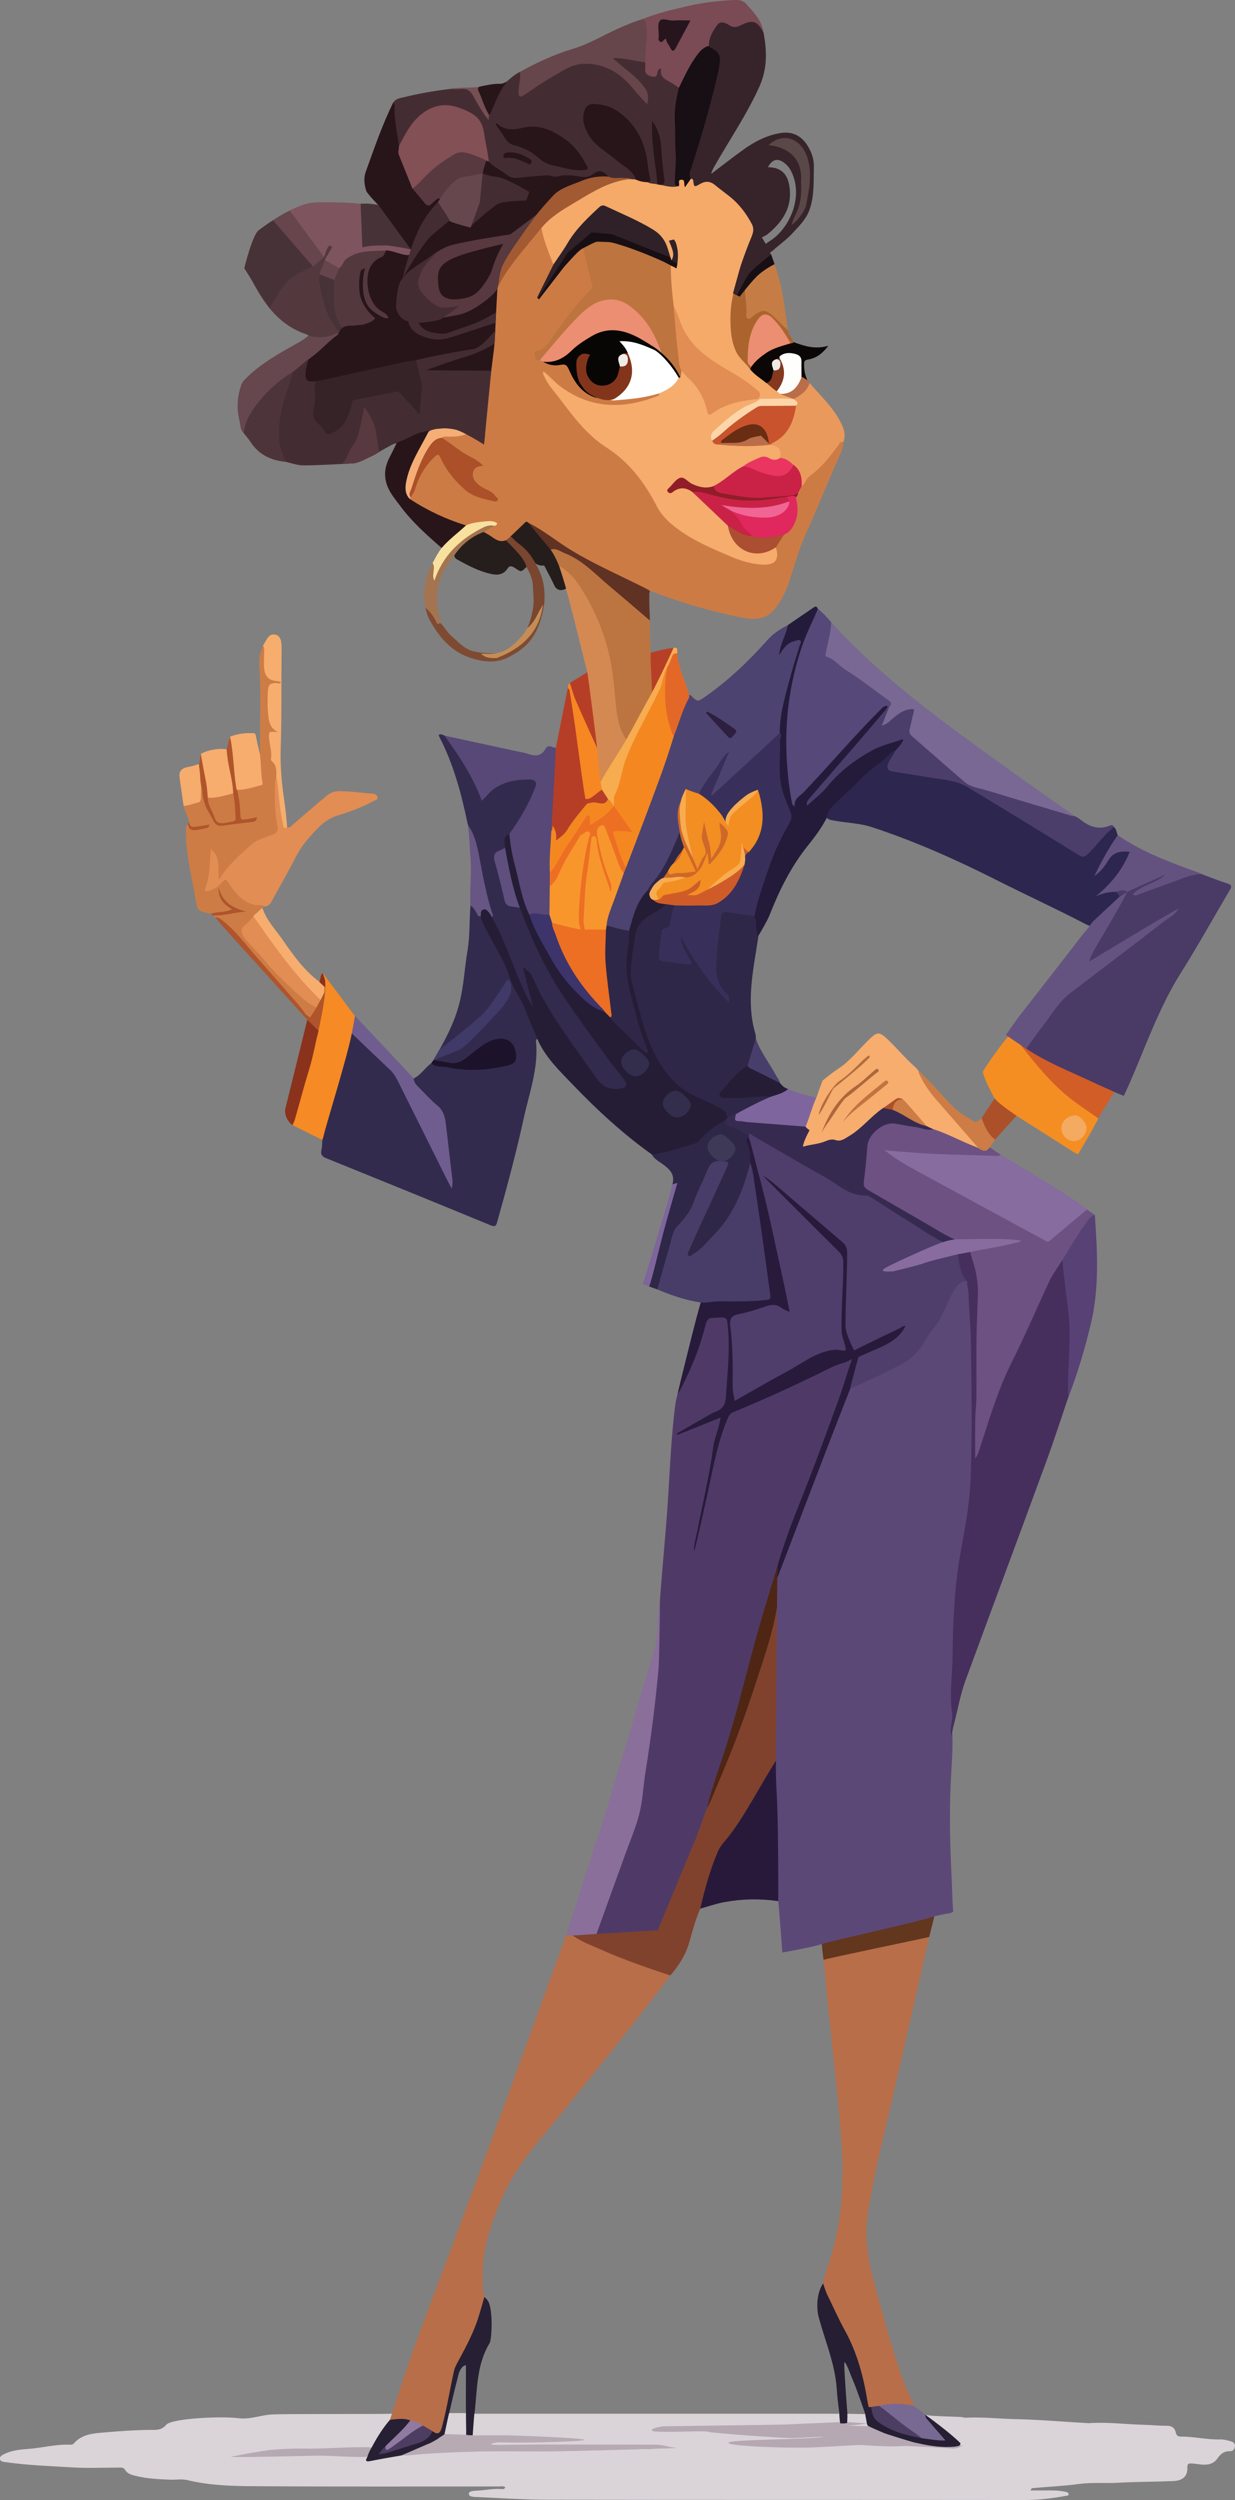 <?xml version="1.0" encoding="UTF-8"?>
<svg id="Layer_1" data-name="Layer 1" xmlns="http://www.w3.org/2000/svg" viewBox="0 0 272.87 552.3">
  <rect x="0" y="0" width="272.87" height="552.3" fill="#808080" stroke="none"/>
  <defs>
    <style>
      .cls-1 {
        fill: #f8e09f;
      }

      .cls-2 {
        fill: #764f55;
      }

      .cls-3 {
        fill: #b26c41;
      }

      .cls-4 {
        fill: #ce6829;
      }

      .cls-5 {
        fill: #332b4d;
      }

      .cls-6 {
        fill: #f8962c;
      }

      .cls-7 {
        fill: #281a3b;
      }

      .cls-8 {
        fill: #fff;
      }

      .cls-9 {
        fill: #4a3a66;
      }

      .cls-10 {
        fill: #cd7c46;
      }

      .cls-11 {
        fill: #e0275e;
      }

      .cls-12 {
        fill: #ab4e32;
      }

      .cls-13 {
        fill: #ec8e71;
      }

      .cls-14 {
        fill: #2d1f40;
      }

      .cls-15 {
        fill: #835056;
      }

      .cls-16 {
        fill: #cc7b45;
      }

      .cls-17 {
        fill: #251d36;
      }

      .cls-18 {
        fill: #442d32;
      }

      .cls-19 {
        fill: #332025;
      }

      .cls-20 {
        fill: #f4ae76;
      }

      .cls-21 {
        fill: #eeebe7;
      }

      .cls-22 {
        fill: #f5ac6c;
      }

      .cls-23 {
        fill: #7e4b32;
      }

      .cls-24 {
        fill: #e28d53;
      }

      .cls-25 {
        fill: #37242b;
      }

      .cls-26 {
        fill: #f38e22;
      }

      .cls-27 {
        fill: #241a3a;
      }

      .cls-28 {
        fill: #b5a9b2;
      }

      .cls-29 {
        fill: #705d8f;
      }

      .cls-30 {
        fill: #26151c;
      }

      .cls-31 {
        fill: #b73f26;
      }

      .cls-32 {
        fill: #866c9f;
      }

      .cls-33 {
        fill: #1c132b;
      }

      .cls-34 {
        fill: #4c343a;
      }

      .cls-35 {
        fill: #c57d45;
      }

      .cls-36 {
        fill: #f7962c;
      }

      .cls-37 {
        fill: #f6ad6d;
      }

      .cls-38 {
        fill: #ea995c;
      }

      .cls-39 {
        fill: #f7ac50;
      }

      .cls-40 {
        fill: #5f4f7e;
      }

      .cls-41 {
        fill: #692d14;
      }

      .cls-42 {
        fill: #f68a24;
      }

      .cls-43 {
        fill: #372a50;
      }

      .cls-44 {
        fill: #403a68;
      }

      .cls-45 {
        fill: #cc7c46;
      }

      .cls-46 {
        fill: #53393e;
      }

      .cls-47 {
        fill: #473237;
      }

      .cls-48 {
        fill: #786992;
      }

      .cls-49 {
        fill: #58393f;
      }

      .cls-50 {
        fill: #f58e22;
      }

      .cls-51 {
        fill: #080505;
      }

      .cls-52 {
        fill: #b63e26;
      }

      .cls-53 {
        fill: #7a462f;
      }

      .cls-54 {
        fill: #b7aab3;
      }

      .cls-55 {
        fill: #f58721;
      }

      .cls-56 {
        fill: #ac5029;
      }

      .cls-57 {
        fill: #f06594;
      }

      .cls-58 {
        fill: #2d264e;
      }

      .cls-59 {
        fill: #2e2747;
      }

      .cls-60 {
        fill: #c58d56;
      }

      .cls-61 {
        fill: #80422d;
      }

      .cls-62 {
        fill: #4e2613;
      }

      .cls-63 {
        fill: #603224;
      }

      .cls-64 {
        fill: #d48952;
      }

      .cls-65 {
        fill: #7e555e;
      }

      .cls-66 {
        fill: #574877;
      }

      .cls-67 {
        fill: #c37341;
      }

      .cls-68 {
        fill: #f68722;
      }

      .cls-69 {
        fill: #dad4d9;
      }

      .cls-70 {
        fill: #b73e26;
      }

      .cls-71 {
        fill: #251d1c;
      }

      .cls-72 {
        fill: #e36828;
      }

      .cls-73 {
        fill: #5c4877;
      }

      .cls-74 {
        fill: #564878;
      }

      .cls-75 {
        fill: #271f33;
      }

      .cls-76 {
        fill: #302128;
      }

      .cls-77 {
        fill: #7f659d;
      }

      .cls-78 {
        fill: #907aa0;
      }

      .cls-79 {
        fill: #352327;
      }

      .cls-80 {
        fill: #ad663d;
      }

      .cls-81 {
        fill: #efebe7;
      }

      .cls-82 {
        fill: #a25a33;
      }

      .cls-83 {
        fill: #473e6b;
      }

      .cls-84 {
        fill: #3c346b;
      }

      .cls-85 {
        fill: #b86e49;
      }

      .cls-86 {
        fill: #28151a;
      }

      .cls-87 {
        fill: #84381d;
      }

      .cls-88 {
        fill: #62371e;
      }

      .cls-89 {
        fill: #ca2247;
      }

      .cls-90 {
        fill: #7e659c;
      }

      .cls-91 {
        fill: #b5a8b2;
      }

      .cls-92 {
        fill: #f4aa60;
      }

      .cls-93 {
        fill: #38305a;
      }

      .cls-94 {
        fill: #645380;
      }

      .cls-95 {
        fill: #66454d;
      }

      .cls-96 {
        fill: #bd743e;
      }

      .cls-97 {
        fill: #6c5182;
      }

      .cls-98 {
        fill: #ec6f24;
      }

      .cls-99 {
        fill: #f5ac6d;
      }

      .cls-100 {
        fill: #7a4a55;
      }

      .cls-101 {
        fill: #d25d27;
      }

      .cls-102 {
        fill: #4f3a67;
      }

      .cls-103 {
        fill: #4d3d62;
      }

      .cls-104 {
        fill: #4d4370;
      }

      .cls-105 {
        fill: #0b0707;
      }

      .cls-106 {
        fill: #483d68;
      }

      .cls-107 {
        fill: #261e32;
      }

      .cls-108 {
        fill: #462f5d;
      }

      .cls-109 {
        fill: #fcd6a9;
      }

      .cls-110 {
        fill: #5a4748;
      }

      .cls-111 {
        fill: #cd7b45;
      }

      .cls-112 {
        fill: #332e4c;
      }

      .cls-113 {
        fill: #635280;
      }

      .cls-114 {
        fill: #786893;
      }

      .cls-115 {
        fill: #ea3560;
      }

      .cls-116 {
        fill: #c9532d;
      }

      .cls-117 {
        fill: #bc7540;
      }

      .cls-118 {
        fill: #28193b;
      }

      .cls-119 {
        fill: #886ca0;
      }

      .cls-120 {
        fill: #8a321c;
      }

      .cls-121 {
        fill: #fefefd;
      }

      .cls-122 {
        fill: #b96d48;
      }

      .cls-123 {
        fill: #ac642f;
      }

      .cls-124 {
        fill: #8a6f9a;
      }

      .cls-125 {
        fill: #cf5c28;
      }

      .cls-126 {
        fill: #f5aa6a;
      }

      .cls-127 {
        fill: #3d3956;
      }

      .cls-128 {
        fill: #180f14;
      }

      .cls-129 {
        fill: #4c3d62;
      }

      .cls-130 {
        fill: #4f3d6b;
      }

      .cls-131 {
        fill: #66454b;
      }

      .cls-132 {
        fill: #574175;
      }

      .cls-133 {
        fill: #83351b;
      }

      .cls-134 {
        fill: #65474d;
      }

      .cls-135 {
        fill: #261e1c;
      }

      .cls-136 {
        fill: #4b3e6b;
      }

      .cls-137 {
        fill: #af542b;
      }

      .cls-138 {
        fill: #a3744f;
      }

      .cls-139 {
        fill: #901d28;
      }

      .cls-140 {
        fill: #675583;
      }
    </style>
  </defs>
  <g>
    <path class="cls-88" d="m205.32,427.92c-3.33,1.26-6.88,1.57-10.34,2.27-3.81.77-7.58,1.68-11.35,2.62-.38.09-1.27.11-1.66.16-.07-.3-.45-3.6-.43-3.9.82-1.08,2.37-.86,3.46-1.12,6.61-1.55,13.24-3.01,19.87-4.47.51-.11,1.03-.4,1.58-.14-.38,1.53-.77,3.06-1.15,4.59Z"/>
    <path class="cls-73" d="m210.43,383.59c.12,3.66-.25,7.31-.4,10.96-.28,6.62-.11,13.24.21,19.85.12,2.37.16,4.74.3,7.11.02.33.06.83.06.83,0,0-.52.29-.94.35-1.07.15-2.12.42-3.18.64-2.97,1.12-23.95,5.68-24.7,6.08-2.36.74-4.8,1.13-7.21,1.62-.65.13-1.72.29-1.72.29,0,0-.76-10.45-.93-11.58-.2-3.02-.15-6.04-.27-9.06-.15-3.91-.38-7.82-.43-11.73-.04-3.16-.26-6.33-.33-9.49-.06-11.45.38-22.89.41-34.33-.02-2.09-.11-4.19.07-6.28,1.73-5.21,3.8-10.3,5.75-15.42,3.22-8.46,6.48-16.9,9.69-25.36.19-.5.32-1.05.77-1.41,3.95-2.07,8.13-3.66,11.97-5.97,1.61-.96,3.02-2.06,3.91-3.75.16-.31.38-.58.57-.87,2.16-3.3,4.57-6.45,5.91-10.23.29-.83.87-1.56,1.47-2.23.86-.96,1.73-1.46,2.65-.68.3.7.34,1.88.39,2.62.95,13.35.52,26.72.57,40.08.01,3.57-.84,7.07-1.35,10.6-.87,5.98-1.73,11.96-2.41,17.96-.03.25-.06.49-.05.74.17,4.76-.46,9.49-.31,14.25.1,3.06-.59,6.11-.06,9.18.13.76-.13,1.56-.3,2.34-.21.95-.51,1.91-.1,2.89Z"/>
    <path class="cls-69" d="m204.72,533.54c1.7.26,5.16.3,7.84.42.26.12.58.17.86.15,3.72-.19,7.41.25,11.12.32,5.32.11,10.78.61,15.95.89,4.06-.3,8.1.25,12.16.35,1.71.04,3.44.24,5.17.22,1.05-.01,1.73.44,1.95,1.43.14.65.43.96,1.08.96,2.97-.03,5.87.72,8.85.63.72-.02,1.46.2,2.17.39.53.15,1.05.43.98,1.12-.07.69-.5,1.14-1.17,1.1-1.21-.06-2.04.65-2.59,1.46-1.05,1.55-2.5,1.63-4.06,1.43-.59-.08-1.17-.17-1.76-.19-.68-.02-.96.02-.93.96.07,1.93-1.12,2.84-3.08,2.93-4.1.17-8.21.14-12.3.37-2.87.16-5.76-.12-8.59.27-3.46.47-6.92.61-10.38.93-.05,0-.09.14-.32.5,1.06,0,1.95,0,2.85,0,1.68,0,3.36-.08,5.02.33.3.07.61.18.56.55-.04.33-.36.26-.59.31-3.06.57-6.12.93-9.25.92-35-.04-70,0-105-.06-5.23,0-10.46-.35-15.69-.59-.73-.03-1.99.02-1.99-.73,0-.66,1.29-.66,2.03-.7,1.72-.09,3.43-.49,5.17-.34.32.03.72.07.85-.42-.5-.32-1.05-.15-1.56-.15-18.09-.01-36.19.06-54.28-.06-4.81-.03-9.66-.2-14.4-1.35-1.13-.27-2.37-.06-3.56-.09-2.71-.08-5.42-.22-8.06-.89-.82-.21-1.64-.46-2.11-1.25-.39-.65-1-.53-1.59-.53-3.32,0-6.65.16-9.96-.04-4.91-.3-9.84-.45-14.73-1.15-.58-.08-1.38-.11-1.42-.77-.03-.57.68-.91,1.23-1.15,1.56-.7,3.25-.89,4.9-1,3.15-.21,6.22-1.09,9.4-.95.29.01.59,0,.81-.26,1.54-1.82,3.74-2.18,5.87-2.37,3.98-.35,7.97-.66,11.97-.64,1.03,0,1.86-.26,2.58-1.12,1.19-1.44,12.22-1.95,15.99-1.46,2.56.33,4.8-.67,7.22-.82,2.97-.19,23.87-.05,26.78-.17.43.54-.27,1.04-.5,1.54-1.11,1.72-2.36,3.36-3.34,5.17-.26.48-.58.91-1.15,1.06-.19.05-.39.1-.59.09-5.45-.23-10.87.58-16.33.22-2.46-.16-4.94.3-7.4.51-2.5.21,2.27.8,7.66.26,2.89-.29,5.83-.25,8.75.12,2.36.3,4.75-.17,7.11.26.57.65,1.22.78,2.1.57,1.97-.46,3.95-.9,5.99-1.01,4.47-.54,8.98-.49,13.47-.87.84-.07,1.68-.08,2.52-.08,12.78,0,25.56.07,38.33-.05,3.5-.03,27.73-4.14,32.38-3.84,1.04.07,31.72,3.2,34.47,3.34.57.03,1.15-.02,1.52-.56-1.87-1.96-3.86-3.77-6.13-5.25-.42-.28-1.01-.49-.91-1.19Z"/>
    <path class="cls-102" d="m145.79,353.79c.57-8,1.41-15.98,1.89-24,.37-6.32.68-12.66,1.46-18.96.16-1.28.4-2.53.85-3.74,2.07-4.65,4.25-9.25,5.47-14.23.47-1.92,2.95-2.9,4.78-2.05.69.32.79.93.87,1.6.7,5.45.05,10.87-.35,16.29-.12,1.59-.85,2.73-2.38,3.47-2.53,1.24-4.89,2.8-6.52,3.57,1.35-.63,3.67-1.62,6.03-2.51.44-.17.96-.51,1.38-.06.38.41.17.95.02,1.42-1.84,5.55-2.22,11.4-3.61,17.04-.86,3.49-1.52,7.03-2.23,10.56,1.25-5.97,2.55-11.93,3.71-17.91.71-3.66,1.74-7.22,3.09-10.69.41-1.04,1.03-1.74,2.08-2.17,7.33-3.02,14.48-6.46,21.64-9.85.63-.3,1.27-.57,1.94-.75.86-.23,2.43-1.36,2.76-1.04s-.59,2.07-.81,2.92c-.82,3.17-2.07,6.2-3.13,9.29-2.09,6.09-4.44,12.1-6.75,18.1-2.17,5.64-4.35,11.27-6.13,17.05-2.45,7.58-4.57,15.26-6.56,22.97-2.2,8.53-4.73,16.95-7.54,25.3-.44,1.31-.83,2.64-1.18,3.98-2.1,7.05-5.35,13.64-8.03,20.46-.74,1.89-1.56,3.75-2.34,5.63-.31.73-.73,1.28-1.61,1.32-3.7.19-7.4.49-11.11.61-.58.02-1.49.46-1.98.01-.27-.56.29-1.46.47-1.97,2.69-7.56,5.44-15.09,8.22-22.62,1.01-2.74,1.14-5.62,1.59-8.45,1.16-7.18,2.16-14.4,2.9-21.64.34-3.38.57-6.79.67-10.2.08-2.92.12-5.86.46-8.77Z"/>
    <path class="cls-86" d="m79.81,45.03s.67.07.7.06c.74-.09,3.2.33,3.2.33,0,0-2.56-2.57-2.8-3.3-.44-1.38-.58-2.81-.12-4.1,1.86-5.19,3.66-10.42,6.09-15.39.81.04.75.72.74,1.19-.05,2.72.6,5.35.89,8.02-.29,1.53.24,2.89.81,4.27.74,1.77,1.35,3.59,2.13,5.34.69.97,1.49,1.85,2.25,2.75.6.71,1.14.73,1.87.08,1.36-1.22,1.58-1.15,2.67.26.46.59.81,1.24,1.17,1.89.29.52.6,1.03,1.08,1.4,2.17,1.71,4.71.69,5-2.12.18-1.76.37-3.53.42-5.32.05-1.77.48-3.5,1.52-5.01.34-.09.62.06.9.22.45.3.96.55,1.34.93,2.45,2.39,5.37,2.35,8.52,2,3.16-.35,6.37-.32,9.56-.03,1.16.11,2.2.07,3.24-.63,1.32-.9,2.65-.47,3.62.97-.27.68-.89.54-1.39.55-3.64.1-6.74,1.8-9.89,3.35-.22.11-.42.27-.57.47-2.66,3.43-6.03,6.3-8.11,10.2-.81,1.53-1.71,3.02-2.71,4.44-1.32,1.86-1.7,3.96-1.66,6.18-.28,6.87-.64,13.73-1.59,20.55-.53,3.77-1.01,7.55-1.09,11.37-.05,2.21-.71,2.57-2.64,1.54-.65-.35-1.29-.74-1.93-1.11-1.86-1.47-4.03-1.45-6.23-1.25-.93.09-1.76.41-2.21,1.3-1.53,3.05-3.42,5.93-4.31,9.27-.37,1.41-.53,2.83.4,4.12,3.4,2.51,7.33,3.95,11.18,5.55.4.17.87.18,1.15.58.18.39-.03.67-.3.89-1.56,1.24-3.03,2.59-4.46,3.98-.18.17-.4.27-.67.23-3.29-2.85-6.56-5.77-9.14-9.26-1.18-1.6-2.6-3.18-3.13-5.27-.52-2.06-.1-3.88.86-5.68.49-.9.91-1.84,1.49-2.99-1.59.46-2.81,1.18-3.91,1.97-2.28,1.64-4.87,2.03-7.52,2.24-2.91.23-5.82.35-8.73.54-1.41.09-2.74-.25-4.09-.54-.86-.13-.95-.84-1.21-1.49-1.49-3.84-1.06-7.68.05-11.5.7-2.42,1.39-4.85,2.48-7.13.23-.44.55-.82.96-1.1,2.99-2.07,5.44-4.8,8.44-6.87.16-.11.26-.29.39-.44.35-1.91,1.86-1.83,3.29-2,2.04-.25,2.03-.29,1.36-2.24-.35-1.03-.72-2.06-.69-3.18.05-1.34.04-2.61-1.04-3.72-.69-.71-.43-1.7.21-2.45.71-.83,1.65-1.34,2.75-1.15.74.12.89.7.7,1.04.52-1.72,1.93-3.35,3.69-4.45,1.05-.6,2.46,0,3.54-.6-2.1.07-4.13-.59-6.24-.27-1.6.24-1.9-.07-2.18-1.61-.41-2.2-.15-4.44-.51-6.64-.07-.44.03-.89.4-1.22Z"/>
    <path class="cls-111" d="m103.02,95.91c.91.5,1.87.92,2.71,1.51,1.1.77,1.31.22,1.37-.76.09-1.53.2-3.06.31-4.59.38-5.03,1.15-10.01,1.74-15.02.24-2.06.26-4.15.37-6.23.13-2.37.26-4.75.38-7.12.14-1.1.59-2.06,1.19-2.99,2.24-3.51,4.99-6.62,7.63-9.81.25-.3.47-.83,1.06-.52.96,2.59,1.89,5.2,2.7,7.84-.3,1.91-1.53,3.4-2.25,5.13-.23.54-.55,1.04-.8,1.57,2.46-2.75,4.24-6.05,6.96-8.58.74-.69,1.4-1.56,2.56-1.61.13.08.28.17.32.3.63,2.64,1.23,5.29,1.91,7.93.18.7-.3,1.22-.76,1.68-2.92,2.92-5.33,6.24-7.71,9.59-.99,1.4-1.94,2.83-3.62,3.63-.93.44-.35,1.03.27,1.4.27.11.53.22.8.34,1.21.49,2.48.76,3.77.55,1.17-.2,1.71.3,2.13,1.31,1.18,2.79,2.97,5.02,5.94,6.07,1.24.42,2.51.52,3.81.38,2.47-.07,4.92-.27,7.34-.82.72-.17,1.42-.43,2.18-.41,1.23.66.24.98-.24,1.22-1.89.93-3.9,1.5-5.98,1.72-6.01.63-11.55-.53-16.25-4.59-.19-.16-.39-.31-.57-.48-.51-.47-.99-.96-1.53-1.43,1.5,2.48,3.06,4.97,5.06,7.03,2.13,2.2,3.72,4.9,6.26,6.72.84.6,1.6,1.34,2.49,1.88,4.76,2.87,7.96,7.15,10.43,11.94,1.56,3.02,3.79,5.23,6.59,6.86,4.58,2.66,9.27,5.16,14.53,6.31.87.19,1.72.45,2.63.46,2,.03,2.44-.37,2.54-2.38.02-.35-.06-.69-.06-1.04.26-1.22,1.26-1.99,1.82-3.02,2.93-1.98,3.03-4.86,2.52-7.93.09-1.02.83-1.72,1.29-2.56.8-1.38,1.86-2.51,3.1-3.53,1.91-1.58,3.41-3.57,4.89-5.55.36-.48.66-1.15,1.48-.92.02,0,.04.07.04.11,0,.05-.02.1-.04.14-.01,1.17-.46,2.22-.93,3.25-2.52,5.62-4.77,11.36-7.33,16.97-1.63,3.56-2.61,7.42-3.87,11.15-.52,1.55-1.29,2.97-2.16,4.36-1.85,2.98-4.1,3.82-7.95,3.09-6.41-1.23-12.69-3.06-18.82-5.33-.57-.21-1.36-.52-2.13-.81-6.49-3.54-13.07-5.54-19.17-9.82-2.34-1.64-4.74-3.21-7.22-4.65-.66-.19-.98.32-1.36.68-.79.73-1.47,1.58-2.36,2.2-.41.27-.75.64-1.21.85-2.24.81-3.5-.91-5.01-1.96.05-1.28,1.36-1.13,1.98-1.74-1.45-.57-2.8.09-4.18.29-.57.08-1.13.43-1.65-.1-4.43-1.37-8.59-3.32-12.47-5.87,0-.22.07-.42.18-.61.92-2.07,1.46-4.31,2.79-6.21.66-.94,1.32-1.86,2.18-2.62,1-.87,1.43-.82,2.05.38,1.25,2.46,2.9,4.6,4.93,6.47,1.87,1.72,4.17,2.25,6.86,2.81-.67-1.02-1.28-1.57-2.06-1.91-.69-.3-1.33-.67-1.9-1.16-1.91-1.65-1.82-3.41.32-4.85-2.33-1.47-4.79-2.69-6.88-4.46-.52-.44-1.36-.68-1.32-1.61,1.74-.72,3.57-.46,5.37-.52Z"/>
    <path class="cls-5" d="m95.78,234.18c2.42-4.08,4.68-8.24,5.81-12.91.9-3.72,1.07-7.54,1.71-11.29.55-3.29.38-6.62.65-9.93,1.06-.06,1.24.89,1.66,1.52.24.37.37.79.85.93,1.45,2.99,2.97,5.94,4.61,8.82.79,1.39,1.38,2.82,1.86,4.35.82,2.66,2.57,4.9,3.59,7.49.73,1.84,1.53,3.65,2.2,5.52.1.28.23.56.03.84-.31.09-.34.34-.31.58.56,5.91-1.52,11.41-2.74,17.03-1.66,7.62-3.7,15.15-5.8,22.66-.28,1.01-.43,1.34-1.59.86-12.04-4.97-24.1-9.87-36.18-14.76-.92-.37-1.37-.79-1.11-1.85.17-.71.14-1.48.2-2.22.01-3.12.37-6.17,1.41-9.14,1.55-4.47,3.56-8.78,4.46-13.47.07-.34.21-.66.46-.91.73-.36,1.1.23,1.5.61,2.5,2.4,4.83,4.97,7.5,7.2.78.65,1.21,1.55,1.66,2.44,3.8,7.62,7.62,15.23,11.45,22.92-.56-4.51-1.04-8.96-1.57-13.4-.17-1.39-.67-2.52-1.73-3.48-1.5-1.37-2.92-2.82-4.3-4.31-.51-.55-1.19-1.13-.64-2.05,1.6-.76,2.49-2.35,3.87-3.37,3.7.6,7.4,1.21,11.19,1.03,2.05-.09,4-.64,5.96-1.11.84-.2,1.16-.83,1.13-1.68-.1-2.35-1.69-3.6-3.94-3.09-.98.22-1.87.62-2.69,1.19-.93.65-1.9,1.29-2.69,2.09-2.18,2.2-4.75,2.11-7.45,1.46-.38-.09-.77-.21-1-.58Z"/>
    <path class="cls-85" d="m86.16,534.56c.13-.3,3.79-11.79,5.71-16.97,5.47-14.74,11.07-29.43,16.5-44.18,5.54-15.03,16.61-45.62,16.71-45.85.41-.36.89-.32,1.37-.21,5.5,2.68,11.15,5,16.91,7.08,1.46.53,3.14.54,4.35,1.71.07.18.38.28.38.28,0,0-.75,1.03-1.04,1.41-7.77,10.14-15.7,20.15-23.81,30.02-4.21,5.12-8.64,10.1-11.57,16.13-1.92,3.97-3.44,8.09-4.41,12.41-.66,2.93-.66,5.88-.63,8.85,0,.96.42,1.83.41,2.78-.75,4.3-2.4,8.26-4.53,12.02-1.09,1.92-1.9,3.88-2.32,6.06-.67,3.49-1.2,7.03-2.31,10.42-.48,1.45-.85,1.57-2.3.94-.71-.52-1.53-.84-2.27-1.32-.85-.58-1.81-.88-2.79-1.14-1.42-.45-2.95.15-4.36-.45Z"/>
    <path class="cls-85" d="m205.32,427.92c-2.31,10.12-4.65,20.24-6.93,30.37-2.29,10.13-4.96,20.18-6.61,30.45-.81,5.03-.12,9.96,1.18,14.82,1.8,6.74,3.64,13.46,5.8,20.1.89,2.73,2.08,5.34,3.33,7.92-.49.68-8.98.31-9.59.38-.9-.08-1.09-.77-1.19-1.47-.48-3.24-1.44-6.37-2.3-9.52-.22-.82-.54-1.59-.92-2.34-2.19-4.32-4.31-8.67-6.41-13.05.44-2.95,1.54-5.73,2.33-8.58,2.11-7.64,2.46-15.38,1.93-23.24-.7-10.52-2.01-20.97-3.09-31.45-.27-2.61-.39-5.23-.75-7.82-.07-.5-.13-1.31-.11-1.53.21-.21,22.67-4.87,23.34-5.05Z"/>
    <path class="cls-108" d="m210.43,383.59c-.6-.86-.36-1.83-.22-2.72.12-.74.27-1.48.17-2.2-.62-4.34.04-8.68.09-13.02.09-7.29.38-14.57,1.61-21.8.95-5.57,2.15-11.17,2.36-16.79.39-10.39.21-20.81.06-31.22-.05-3.29-.43-6.59-.5-9.89-.02-1-.35-1.94-.33-2.93-.83-.24-1.31-.78-1.5-1.64-.21-.97-.59-1.88-.83-2.84-.13-.54-.18-1.07.17-1.56,1.06-.59,2.14-1,3.37-.58,1.69,5.33,1.78,10.76,1.39,16.3-.37,5.18.11,10.42-.15,15.61-.22,4.4-.11,8.81-.3,12.49,1.83-5.79,3.57-12.38,6.61-18.52,3.21-6.49,6.1-13.13,9.17-19.68.66-1.41,1.44-4.08,2.99-4.89.8-.1.57,1.6.64,2.12,1.08,7.33,2.06,14.67,1.31,22.1-.23,2.25.12,4.55-.51,6.77-1.62,4.76-3.16,9.55-4.89,14.27-5.9,16.08-11.88,32.13-17.79,48.2-1.17,3.19-1.74,6.56-2.59,9.84-.22.85-.47,1.68-.34,2.56Z"/>
    <path class="cls-9" d="m265.51,193.11c1.9.7,3.77,1.47,5.7,2.07,1.09.34.91.76.47,1.51-3.57,6.04-6.96,12.19-10.7,18.11-4.84,7.66-7.77,16.17-11.35,24.39-.51,1.18-1.33,2.91-1.33,2.91,0,0-10.79-4.38-14.96-6.33-2.02-.95-3.94-2.07-5.86-3.18-.39-.23-.76-.48-.87-.96-.03-.32.1-.58.27-.83.25-.37.55-.71.78-1.09,4.55-7.36,10.94-12.85,17.88-17.81,4.76-3.4,9.27-7.13,14.04-10.52.17-.1-.12-.2.02-.07.03.02,0,.07-.08.12-4.57,2.89-9.25,5.59-13.87,8.39-1.02.62-1.98,1.32-3.04,1.88-.67.36-1.49,1.26-2.09.66-.68-.69.27-1.51.65-2.21.73-1.35,1.57-2.64,2.33-3.98,1.42-2.5,2.95-4.93,4.26-7.5.33-.66.76-1.28,1.29-1.81,2.34-1.51,4.99-2.41,7.46-3.67.35-.18.84-.4,1.09-.02.32.48-.16.82-.51,1.07-1.1.79-2.43,1.11-3.61,1.74-.7.37-1.43.68-2.07,1.19,2.4-.91,4.84-1.72,7.26-2.58,1.26-.45,2.51-.93,3.78-1.35,1.02-.34,2.01-.45,3.05-.14Z"/>
    <path class="cls-97" d="m232.04,282.62c-2.87,6.18-5.56,12.46-8.61,18.55-3.08,6.14-4.92,12.7-7.07,19.16-.22.64-.44,1.29-.9,1.91,0-1.83-.01-3.66,0-5.5.02-1.88-.02-3.77.15-5.64.09-.99.13-1.97.13-2.96.03-4.85-.06-9.71.06-14.56.06-2.42.17-4.84.26-7.25.1-2.76-.32-5.41-1.21-8-.21-.62-.45-1.75-.63-2.25.22-.62,1.41-.27,1.93-.41,3.07-.82,6.24-1,9.34-1.63-1.28.22-2.55.18-3.83-.05-2.62.02-5.81-.33-8.71.15-.59.1-1.18.09-1.78.04-.55-.05-1.05-.27-1.53-.54-5.72-3.26-11.41-6.58-17.14-9.84-1.49-.85-2.25-1.81-1.93-3.69.43-2.48.4-5.02.68-7.53.06-.5.12-.98.36-1.43,1-1.87,4.57-3.64,6.67-3.32,2.64.41,5.22,1.14,7.89,1.35,2.02.34,3.78,1.37,5.63,2.15,1.4.59,2.78,1.24,4.17,1.88.86.43,1.71.84,2.67.27.82.53,1.64,1.06,2.45,1.59-.16.78-.82.62-1.3.62-4.8.02-9.59-.29-14.38-.48-2.86-.11-5.71-.36-8.69-.51,7.9,5,16.28,8.95,24.3,13.52,2.71,1.54,5.48,2.97,8.2,4.51,2.22,1.26,2.24,1.26,4.26-.44,1.74-1.47,3.52-2.89,5.28-4.33.42-.34.83-.71,1.42-.76.42.34,1.34.92,1.73,1.23-2.87,3.35-9.28,12.95-9.86,14.19Z"/>
    <path class="cls-58" d="m246.15,182.71c.55.47.52,1.21.82,1.8,0,.96-.65,1.64-1.12,2.37-1.14,1.78-2.07,3.68-3.31,5.78.91-1.28,1.73-2.21,2.4-3.25.86-1.34,2.15-1.68,3.58-1.67,1.33,0,1.65.52,1.01,1.65-1.7,3.01-3.29,6.12-6.5,7.89,1.25-.33,2.42-.89,3.72-.44.48.3.81.69.74,1.3-.15.62-.67.94-1.08,1.37-1.33,1.39-2.92,2.48-4.24,3.88-.49.52-.47,1.24-1.22,1.16-.56-.06-1.65-.69-2.13-.94-6.22-3.19-12.56-6.12-18.8-9.27-8.86-4.47-17.9-8.5-27.34-11.6-2.61-.86-5.36-.93-8.04-1.4-.64-.11-1.28-.15-1.84-.53-.63-.76-.14-1.41.26-2.02,1.09-1.68,2.59-2.99,4.07-4.3,1.04-.92,2.1-1.82,3.03-2.84,1.98-2.17,4.6-3.59,6.65-5.67.31-.31.71-.58,1.19-.21.03.96-.66,1.62-1.02,2.42-.59,1.28-.42,1.69.96,1.94,3.07.54,6.14,1.08,9.23,1.49,3.64.49,6.9,1.82,10.02,3.79,6.94,4.38,14.02,8.54,20.98,12.91.93.59,1.52.5,2.3-.26,1.45-1.42,2.65-3.07,4.13-4.46.45-.42.81-1.04,1.59-.89Z"/>
    <path class="cls-104" d="m152.24,153.55c.14.03.32,0,.4.08,1.5,1.47,1.48,1.46,3.24.23,5.08-3.56,9.54-7.8,13.64-12.42,1.29-1.46,2.88-2.51,4.62-3.36.41.52.15,1.04-.03,1.54-.44,1.26-.91,2.51-1.4,3.78.54-1.21,1.61-1.71,2.76-2.1.52-.18,1.09-.38,1.55.04.49.45.2,1.03.02,1.53-1.39,3.87-2.21,7.9-3.34,11.84-.67,2.31-.64,4.7-1.11,7.02-.32.76-.95,1.26-1.54,1.78-2.84,2.53-5.62,5.13-8.33,7.79-1.41,1.38-3.01,2.56-4.36,4.02-.31.33-.72.89-1.23.48-.45-.36-.13-.93.05-1.38.97-2.38,2-4.73,2.98-7-1.81,2.64-3.68,5.37-5.68,8-.33.15-.66.06-1-.01-1.74-.37-1.89-.29-2.67,1.37-1.02,2.12-.67,4.32-.33,6.5.07.44.21.86.05,1.3-.21.33-.55.53-.7.97-1.45,4.18-3.76,7.88-6.5,11.33-1.78,1.88-2.51,4.3-3.38,6.64-.29.77-.34,1.65-1,2.26-1.71.07-3.64-.42-5.22-.84-.69-1.3.38-2.92.78-4.09.92-2.66,1.93-5.3,2.96-7.93.24-.48.4-.99.56-1.5,3.56-9.61,7.42-19.11,10.5-28.9,1.06-2.54,1.67-5.25,2.96-7.7.23-.43.39-.91.76-1.26Z"/>
    <path class="cls-18" d="m88.16,32.23c-.44-2.97-1.11-5.92-.96-8.95.01-.2-.2-.42-.31-.63.56-.9,1.56-.98,2.43-1.19,3.31-.82,6.66-1.4,10.05-1.8,1.22-.22,2.45-.05,3.68-.1.81-.03,1.23.51,1.6,1.12.82,1.35,1.59,2.72,2.47,4.04.16.24.2.88.79.46.43-.73.77-1.49,1-2.29.54-1.89,1.59-3.44,2.97-4.8.94-.82,1.86-1.67,3-2.21.65.8.35,1.69.27,2.56-.03.34-.14.68-.14,1.03,0,.38-.19.87.18,1.11.41.27.72-.17,1.04-.36,2.71-1.64,5.34-3.39,8.09-4.98,4.13-2.38,7.98-1.69,11.83.42,1.76.97,3,2.57,4.29,4.06.67.78,1.36,1.53,2.2,2.31.2-1.2-.27-2-.84-2.77-1.36-1.87-3.24-3.19-4.96-4.67-.22-.19-.49-.33-.72-.52-.34-.28-.8-.57-.67-1.07.13-.53.7-.55,1.12-.5,2.05.24,4.13.33,6.06,1.17.38.52.28,1.13.34,1.71.06.56.34.9.9,1.01.53.1.82-.16,1.05-.6.19-.37.32-.92.89-.81.51.1.61.6.69,1.03.17.88.87,1.25,1.53,1.68.85.55,1.9.9,2.22,2.03-.78,3.65-.88,7.35-.66,11.03.17,2.91-.05,5.8-.05,8.7,0,.61.04,1.17.49,1.63.02.28-.13.52-.38.53-1.24.05-2.51.27-3.6-.61.37-1.38.09-2.76-.09-4.11-.31-2.35-.08-4.76-.84-7.05-.17-.51-.25-1.05-.63-1.55-.16,2.84.47,5.53.7,8.26.12,1.41.54,2.81.15,4.24-.83.45-1.56.24-2.24-.34-.04-3.39-.87-6.64-1.74-9.88-.23-.86-.89-1.53-1.52-2.17-.9-.92-1.89-1.76-2.71-2.74-1.39-1.68-3.26-2.16-5.28-2.29-1.7-.11-2.5.59-2.57,2.31-.11,2.64,1.21,4.64,3.12,6.28,1.99,1.7,4.15,3.2,6.21,4.83.62.49,1.23,1,1.66,1.68.26.41.59.84.11,1.32-.39.21-.81.19-1.23.12-1.02-.28-2.07-.1-3.1-.15-.59-.03-1.34.16-1.57-.72-1.51-1.54-2.06-1.57-3.82-.36-.93.63-2.03.44-3.02.26-1.48-.26-2.93-.36-4.38.03-.87.23-1.65-.28-2.48-.23-1.91.13-3.82.25-5.71.49-1.12.14-2.14.16-3.06-.6-1.29-1.05-2.89-1.66-4-2.95-1.1-2.05-1.11-4.37-1.51-6.58-.18-.97-.47-1.77-1.16-2.48-3.59-3.68-9.54-4.32-13.43.25-.93,1.1-1.71,2.28-2.38,3.56-.35.66-.52,1.52-1.39,1.79Z"/>
    <path class="cls-17" d="m138.98,205.63c.93-3.19,1.65-6.47,4.13-8.94.31-.2.57-.11.79.15.3.56.2,1.27.71,1.74.64.79,1.79.46,2.48,1.13.05.64-.4.97-.83,1.31-.27.22-.57.41-.88.55-3.53,1.48-4.62,4.34-5.17,7.94-.87,5.71.51,10.99,2.2,16.27,1.06,3.29,1.94,6.7,4.1,9.48,1.88,2.43,3.68,5,6.79,6.19,2.26.86,4.38,2.08,6.39,3.43.7.47,1.41.99,1.23,2.02-.13.39-.4.67-.69.94-2.04,1.23-3.96,2.61-5.57,4.39-.44.49-1.02.77-1.64.97-2.46.75-4.96,1.35-7.43,2.06-.55.16-1.08.11-1.56-.22-6.4-4.55-12.13-9.85-17.55-15.5-2.81-2.93-5.75-5.75-7.53-9.49-.08-.17-.14-.36-.21-.54-.9-2.13-1.86-4.24-2.68-6.41-.95-2.51-2.69-4.63-3.47-7.21-1.29-4.31-4.06-7.87-5.87-11.91-.25-.55-.49-1.06-.49-1.66-.43-.6-.28-1.13.29-1.51.53-.35,1.03-.11,1.47.26.42.35.7.81.94,1.29.88,2.15,2.19,4.08,3.07,6.25,1.75,4.34,3.13,8.84,4.94,12.1-.51-1.31-.87-3.68-1.54-5.95-.11-.37-.25-.84.16-1.1.5-.32.81.16,1.15.41.7.52,1.11,1.25,1.47,2.03,3.76,8.23,9.26,15.34,14.56,22.58,1,1.37,2.76,1.83,4.4,1.34.88-.27.77-.78.38-1.35-.66-.99-1.41-1.91-2.13-2.87-4.58-6.11-9.28-12.14-13.2-18.69-3.13-5.23-5.71-10.77-7.73-16.54-1.65-4.3-2.5-8.8-3.26-13.33-.08-.71-.3-1.43.03-2.12.26-.55.47-1.22,1.33-.96.48.55.52,1.26.64,1.93.95,5.33,2.12,10.61,3.99,15.71,1.58,4.8,4.21,9.08,7.06,13.17,2.43,3.48,5.32,6.67,9.5,8.25.64.31.96.93,1.41,1.42,2.24,2.49,4.86,4.59,7.24,7.02-1.35-3.5-2.13-7.15-3.15-10.72-1.2-4.15-1.55-8.34-.78-12.59.17-.91-.1-1.9.53-2.72Z"/>
    <path class="cls-5" d="m114.86,200.54c2.58,6.97,5.66,13.71,9.84,19.88,3.21,4.74,6.58,9.37,9.98,13.97,1.08,1.46,2.31,2.82,3.33,4.34.67,1,.4,1.51-.77,1.72-2.29.41-4.02-.21-5.43-2.23-4.3-6.15-8.87-12.11-12.44-18.74-.47-.87-.84-1.78-1.27-2.67-.28-.58-.57-1.16-.87-1.72-.32-.58-1.1-.64-1.3-1.37-.11.06-.23.13-.34.19.73,2.9,1.47,5.79,2.2,8.69-3.8-6.31-5.44-13.6-9.12-19.96-.78-2.34-1.45-4.7-1.96-7.12-.96-4.49-1.57-9.08-3.35-13.37-1.39-6.66-3.1-13.22-6.26-19.31-.08-.16-.12-.34-.18-.51.53-.25.92,0,1.31.19.44.23.81.53,1.12.94,2.89,3.91,5.37,8.05,7.25,12.66,1.05-.96,1.99-2.01,3.23-2.74,2.33-1.38,4.88-1.54,7.45-1.53,1.1,0,1.74.92,1.37,1.96-1.31,3.71-3.22,7.1-5.59,10.24-.13.17-.31.23-.52.18-1.56.63-.99,1.92-.95,3.05-.11.16-.18.4-.35.47-1.87.82-1.66,2.2-1.18,3.8.62,2.08,1.12,4.2,1.59,6.32.26,1.17.66,2.06,2.03,2.12.46.02.8.37,1.2.56Z"/>
    <path class="cls-7" d="m171.47,347.02c1.33-4.75,2.98-9.4,4.82-13.96,3.19-7.93,6.13-15.95,9.04-23.98.82-2.27,1.5-4.59,2.26-6.89.19-.59.67-1.97.67-1.97,0,0-1.34.75-1.78.85-1.9.44-3.59,1.41-5.31,2.25-6.31,3.08-12.69,6-19.19,8.66-.72.29-.99.86-1.27,1.53-2.42,5.83-3.37,12.04-4.75,18.15-.83,3.7-1.64,7.4-2.56,11.08-.17-1.48.35-2.88.62-4.3,1.19-6.19,2.72-12.33,3.53-18.56.3-2.29,1.31-4.26,1.66-6.72-3.25,1.31-6.39,2.57-9.52,3.83-.05-.11-.09-.21-.14-.32,1.83-1.04,3.65-2.09,5.48-3.13,1.03-.58,2.03-1.27,3.13-1.68,1.48-.55,2.11-1.64,2.2-3.03.36-5.56,1.05-11.12.35-16.71-.08-.63-.27-1.02-.97-1.06-.88-.06-1.75.1-2.63.11-.66,0-1.03.75-1.21,1.5-1.19,4.82-3.03,9.39-5.31,13.8-.13.25-.36.82-.89,1.48.02-.21,3.09-12.73,4.24-17.04.12-.47.96-3.4.97-3.53.55-.13,1.29-.2,2.67-.3,1.78-.12,3.57-.07,5.35-.04,1.84.03,3.66-.15,5.49-.29.97-.08,1.27-.44,1.16-1.41-.36-3.1-.8-6.19-1.28-9.28-1-6.36-1.69-12.77-2.81-19.12-.16-1.41-.23-2.82-.73-4.18-.24-.65-.33-1.39.62-1.66.66.36.68,1.06.84,1.66,1.53,6.03,3.34,11.99,4.57,18.1,1.12,5.54,2.5,11.02,3.65,16.55.09.44.2.87.23,1.32.08,1.11-.4,1.58-1.26.98-2.07-1.45-4.03-.75-6.07-.1-1.32.42-2.65.83-4.01,1.13-1.2.26-1.64,1-1.51,2.16.5,4.44.54,8.89.52,13.35-.01,2.71.15,2.77,2.42,1.46,4.81-2.77,9.66-5.47,14.49-8.2,1.35-.76,2.76-1.35,4.31-1.57.89-.12,1.36-.55,1.57-1.48.32-1.36.56-2.71.49-4.11-.21-4.26.41-8.51.32-12.77-.03-1.34-.43-2.34-1.38-3.28-5.01-4.95-9.97-9.93-14.94-14.92-.5-.5-1.54-1.18-1.03-1.73.67-.74,1.38.32,1.92.78,5.34,4.51,10.59,9.11,15.9,13.65.96.82,1.23,1.83,1.23,3.04,0,5.45-.51,10.89-.32,16.34.03.9.07,1.75.74,2.49,1.31,1.43,1.49,1.46,3.3.65,2.4-1.07,4.75-2.24,7.1-3.41.31-.15.62-.32.96-.41.29-.07.6-.17.83.1.23.28.03.58-.12.81-.87,1.35-1.92,2.53-3.35,3.3-1.22.66-2.45,1.3-3.76,1.78-1.6.58-2.59,1.68-3.16,3.3-.57,1.62-.95,3.35-2.02,4.77-1.58,4.03-3.17,8.06-4.72,12.1-3.79,9.85-7.55,19.71-11.33,29.56-.58-.39,0-1.01-.28-1.46Z"/>
    <path class="cls-74" d="m180.72,134.5c1.1.88,2.04,1.91,2.93,2.98.35.59.35,1.21.21,1.87-.16.72-.29,1.45-.43,2.18-.61,3.11-.21,3.77,2.59,5.47,3.68,2.24,6.98,5.02,10.54,7.44.8.54.94,1.25.04,1.91-.22.07-.46.04-.69.05-2.08,1.23-3.55,3.12-5.15,4.85-2.83,3.05-5.61,6.15-8.44,9.2-1.88,2.03-3.6,4.23-5.73,6.02-.27.23-.33.6-.47.92-.16.36-.26.86-.72.85-.52-.01-.68-.51-.79-.95-.42-1.79-.72-3.61-.86-5.43-.18-2.47-.3-4.94-.4-7.41-.32-7.44,1.29-14.53,3.52-21.54.79-2.46,1.59-4.89,2.86-7.15.26-.47.43-1.02.98-1.26Z"/>
    <path class="cls-106" d="m165.78,256.84c.67,2.01.84,4.11,1.16,6.18.82,5.29,1.53,10.6,2.28,15.91.34,2.43.66,4.87.99,7.31.12.88-.44.88-1.09.96-3.35.4-6.71.3-10.06.28-1.05,0-2.06.19-3.09.27-.61.05-1.03.08-2.81-.3-2.73-.58-5.35-1.51-7.92-2.59-.29-.55-.06-1.07.09-1.59.95-3.18,1.81-6.39,2.64-9.6.44-1.7,1.27-3.11,2.51-4.29.92-.88,1.55-1.9,2.01-3.08,1.12-2.91,2.45-5.74,3.8-8.56.7-1.46,3.06-2.19,4.44-1.41.89.5.44,1.25.16,1.83-1.11,2.38-2.14,4.8-3.24,7.18-1.73,3.73-3.42,7.47-5.2,11.48,1.25-.45,2.1-1.12,2.78-1.87,1.39-1.55,2.9-2.98,4.19-4.62,2.78-3.54,4.23-7.71,5.64-11.89.19-.56.21-1.18.73-1.58Z"/>
    <path class="cls-46" d="m85.3,55.23c-.03.31-.56,1.4-.86,1.51-1.92.69-2.93,2.21-3.17,4.07-.42,3.19.75,6.72,3.11,8,2.53,1.37,1.49,2.66-2.17-.24-1.24-.98-2.53-3.28-1.84-8.11.06-.43.32-1.26.32-1.26,0,0-.4.26-.9.45-.33.8-.54,2.69-.39,4.44.17,2.76,1.93,4.93,3.41,6.13.31.54-2.3,1.52-2.83,1.53-.79.02-1.6.23-2.34.2-1.53-.06-2.48.43-2.88,1.91-1.59.83-3.29,1.16-5.08.98-.58-.06-1.2-.04-1.48-.71-.17-.1-.33-.22-.51-.28-7-2.34-10.22-8.2-13.24-14.24-.23-.47-.08-.85.04-1.27.6-2.2,1.52-4.26,2.57-6.28,1.32-2.53,3.73-3.7,6.01-5.06.94-.09,1.1.72,1.39,1.29.96,1.91,2.04,3.74,3.13,5.57.33.55.69,1.11,1.26,1.44.9.52,1.77.6,2.55-.25.27-.29.55-.57.89-.79.35-.23.72-.35,1.09-.02.32.29.24.62.1.95-.19.46-.45.89-.71,1.3-.5.78-.76,1.53.21,2.18.94.63,1.79.43,2.27-.49.83-1.58,2.28-2.16,3.83-2.55,1.95-.49,4.33-.97,6.24-.41Z"/>
    <path class="cls-10" d="m57.43,166.49c-.05-6.57.31-13.15-.15-19.72-.11-1.5.28-2.78.84-4.16.81.22.68.78.63,1.3-.23,2.28.49,4.08,2.44,5.35.32.21.63.51.77.89.17.45.24.96-.42,1-1.71.11-1.83,1.39-1.74,2.57.14,1.96.13,3.97.87,5.86.25.64.91,2.25.91,2.25,0,0-.85.29-1.06.58-.33.46-.26,1.05-.16,1.59.16.84.21,1.67.03,2.51-.12.55-.08,1.12.28,1.56.9,1.11.89,2.37.68,3.67-.48,3.31-.19,6.61.2,9.9.26,2.16.22,2.38-1.76,3.11-3,1.1-5.52,2.78-7.46,5.37-1.04,1.4-2.84,2.18-3.39,4.03-.07.22-.36.38-.61.28-.25-.1-.3-.38-.32-.63-.07-.94-.15-1.87-.17-2.81-.02-.89-.21-1.72-.87-2.62-.28,2.66-.39,5.12-1.03,7.61,1.13.19,1.75-.56,2.44-1.12,1.58-1.28,1.67-1.22,2.84.39,1.53,2.12,3.26,4.01,6.14,4.2.4.03.95.12.99.78-.12.11-.23.23-.35.34-.33.77-1.14.95-1.61,1.6-.58.55-1.07,1.16-1.56,1.78-1.23,1.55-1.3,2.08.04,3.55,1.97,2.15,3.82,4.41,5.84,6.51,2.71,2.81,5.5,5.55,8.71,7.81.24.17.48.35.63.62.06.66-.37,1.11-.74,1.56-.28.34-.45.83-.73.9-.37.09-.85-.37-1.3-.9-4.78-5.67-9.77-11.16-14.55-16.84-1.4-1.67-3.33-3.28-5.16-4.49-.12-.08-.46-.4-.56-.49,1.98-.52,4.27-.73,6-.9-1.52-.89-3.6-1.56-4.2-4.02.49,1.54.75,1.89,2.07,2.8.33.23.74.43.62.89-.11.41-.52.55-.92.64-1.26.26-2.52.41-3.81.28-.05,0-.1.02-.15,0-3.01-.59-2.98-.6-3.48-3.61-.75-4.47-1.91-8.88-2.03-13.44-.03-1-.32-2.06.53-2.95.31-.32.01-.74-.1-1.12-.3-.98-.91-1.86-.98-2.92.6-.65,1.41-.98,2.22-1.08,1-.12,1.2-.63,1.2-1.48,0-.67-.15-1.4.38-1.98.88.23.73,1,.69,1.57-.13,1.7.63,3.07,1.5,4.41.08.12.23.22.27.35.6,2.27,2.13,2.44,4.09,1.96,1.48-.36,3.05-.26,4.55-.57-.49,0-.96.17-1.45.2-.7.03-1.26-.24-1.29-.93-.11-2.05-.57-4.14-.52-6.21,1.74-.44,3.63-1.22,5.48-1.01-.49-1.49-.71-3.12-.89-4.75-.08-.69.02-1.38.63-1.87Z"/>
    <path class="cls-32" d="m240.17,267.2c-2.72,2.28-5.45,4.54-8.15,6.84-.6.51-1.02.08-1.46-.16-4.7-2.54-9.39-5.09-14.09-7.65-4.34-2.36-8.69-4.73-13.03-7.08-2.66-1.44-5.33-2.87-8.02-5.08,1.82.27,3.28.28,4.72.41,6.45.59,12.92.64,19.39.84.52.02,1.1.19,1.56-.24,5.97,3.66,12.08,7.07,17.81,11.13.44.31.85.66,1.27.99Z"/>
    <path class="cls-66" d="m112.53,184.23c2.29-3.16,4.27-6.48,5.66-10.14.2-.52.48-1.03,0-1.51-.4-.41-.91-.36-1.48-.36-2.72,0-5.27.44-7.57,2.05-1.03.72-1.7,1.75-2.69,2.64-1.92-5.3-4.99-9.9-8.24-14.39,5.25,1.13,10.49,2.27,15.74,3.4.91.2,1.85.33,2.74.63,1.59.54,2.91.57,3.85-1.15.57-1.04,1.49-.26,2.26-.19.49.25.49.72.46,1.16-.42,5.25-.39,10.54-1.06,15.78-.06.49-.04.98-.01,1.48.14,3.07-.48,6.11-.3,9.18.1,1.02-.06,2.04.01,3.06-.1,2.04.3,4.1-.27,6.12-.52.62-1.23.55-1.9.44-.92-.15-1.86-.1-2.76-.32-1.71-3.51-2.25-7.37-3.24-11.09-.59-2.22-.99-4.49-1.19-6.79Z"/>
    <path class="cls-124" d="m126.55,427.59c-.49,0-.98-.02-1.47-.02,2.01-6.26,3.98-12.53,6.03-18.78,4.8-14.61,8.93-29.43,13.41-44.14.89-2.92.65-6.08,1.01-9.12.07-.58.2-1.38.27-1.73.04,1.24-.14,13.04-.29,14.76-.69,7.66-1.67,15.29-2.89,22.89-.49,3.01-.59,6.11-1.32,9.06-.76,3.1-2.05,6.08-3.14,9.09-2.09,5.81-4.34,12.03-6.44,17.84-1.66,1.21-3.35.3-5.16.16Z"/>
    <path class="cls-114" d="m196.42,156.26c.61-.61.67-1.03-.17-1.61-3.12-2.17-6.06-4.62-9.3-6.58-1.47-.88-2.46-2.37-4.15-2.91-.64-.2-.34-.82-.26-1.29.39-2.13,1.07-4.21,1.11-6.39,11.2,12.31,24.61,21.96,38.01,31.62,5.25,3.78,10.56,7.49,15.85,11.23-.55.52-1.12.19-1.67.03-6.45-1.92-12.88-3.92-19.36-5.76-1.94-.55-3.58-1.52-5.1-2.89-3.16-2.85-6.35-5.67-9.62-8.39-1.02-.85-1.38-1.73-1.02-2.98.16-.57.29-1.15.39-1.74.08-.45.53-1.02,0-1.36-.41-.26-.97.03-1.42.23-1.1.5-1.92,1.38-2.88,2.08-.36.26-.67.6-1.09.76-.78.31-1.25-.02-.95-.82.42-1.14.63-2.41,1.64-3.26Z"/>
    <path class="cls-27" d="m180.72,134.5c-1.15,2.73-2.51,5.34-3.48,8.17-2.83,8.26-3.91,16.72-3.39,25.39.19,3.15.52,6.29,1.16,9.39.05.25.1.48.58.7-.22-1.73,1.21-2.32,2.11-3.27,5.63-5.91,10.89-12.17,16.68-17.94.48-.48.91-1.08,1.73-.99.21,1.02-.56,1.65-1.08,2.26-3.91,4.59-7.89,9.12-11.82,13.7-1.5,1.76-3.08,3.46-4.42,5.36,1.5-1.52,3.05-2.99,4.45-4.61,4.03-4.64,9.13-7.64,15.01-9.34.46-.13,1.03-.4,1.37.1.33.49-.07.96-.4,1.31-.38.4-.59,1.07-1.33,1.03-1.23.23-1.73,1.4-2.61,2.07-1.79,1.37-3.62,2.68-5.19,4.34-1.8,1.89-3.79,3.59-5.65,5.42-.84.82-1.64,1.72-1.73,3-1.12,2.2-2.59,4.2-4.12,6.1-3.77,4.67-6.39,9.93-8.55,15.47-.52,1.33-2.52,4.65-2.52,4.65,0,0-.17.04-.23.03-.92-1.36-.61-2.97-.93-4.45-.09-.5-.05-.99.1-1.47,1.96-6.13,3.55-12.41,6.93-17.97,1.15-1.9.99-3.61.12-5.46-2.35-5.05-1.82-10.32-1.22-15.6-.01-4.49,1.39-8.72,2.51-12.99.56-2.14,1.29-4.23,1.9-6.36.1-.33.51-.75.08-1.07-.34-.26-.74.05-1.12.13-1.79.35-2.61,1.75-3.51,3.15.16-2.4,1.51-4.41,1.95-6.68,1.82-1.24,3.64-2.49,5.46-3.73.41-.28.85-.64,1.12.15Z"/>
    <path class="cls-136" d="m197.92,165.78c.51-.76,1.35-1.29,1.73-2.54-2.53.9-4.99,1.43-7.09,2.6-3.66,2.04-7.01,4.55-9.71,7.86-1.29,1.59-2.98,2.85-4.51,4.27-.3-.61.11-1.14.51-1.6,3.28-3.82,6.59-7.61,9.88-11.42,2.35-2.73,4.69-5.47,7.01-8.22.18-.21.26-.52.38-.78.1.1.21.2.31.3-.5,1.27-1.01,2.55-1.59,4.02,1.33-.29,1.99-1.26,2.82-1.9,1.07-.83,2.11-1.56,3.52-1.71.74-.08.88,0,.68.73-.33,1.18-.53,2.4-.85,3.59-.17.64-.1,1.13.42,1.59,3.91,3.4,7.79,6.84,11.73,10.21,1.35,1.16,3.16,1.31,4.8,1.81,6.22,1.9,12.45,3.74,18.68,5.6.28.08.58.09.87.13.34.2.71.35,1.01.6,1.92,1.56,3.96,2.5,6.49,1.55.31-.12.88-.4,1.13.24-2.24,1.68-3.75,4.06-5.78,5.95-.67.62-1.06.83-1.97.27-8.19-5.07-16.4-10.1-24.66-15.06-2.59-1.56-5.64-1.63-8.54-2.14-2.66-.46-5.34-.85-8.01-1.3-1.24-.21-1.33-1.04-.85-1.98.47-.92,1.05-1.79,1.58-2.68Z"/>
    <path class="cls-117" d="m143.52,135.77c.08,2.21.23,8.2.23,8.43.33.34.75.67.73,1.12-.07,2.43.19,4.84.25,7.26-.05.61-.34,1.12-.64,1.63-1.47,2.56-2.94,5.12-4.4,7.68-.36.63-.62,1.36-1.42,1.61-.82-.2-.94-.96-1.2-1.57-1.31-3.06-1.5-6.34-1.75-9.59-.63-8.32-3.17-15.99-7.82-22.92-1.07-1.6-2.49-2.94-4.06-4.08-1.06-1.05-1.69-2.32-1.95-3.78.34-.96,1.05-.56,1.61-.36,2.67.97,5.17,2.22,7.32,4.13,3.81,3.39,7.75,6.62,11.56,10.01.41.37.82.96,1.52.44Z"/>
    <path class="cls-59" d="m165.78,256.84c-1.54,5.98-3.69,11.64-8.21,16.13-1.39,1.39-2.56,3-4.31,3.99-.37.21-.74.74-1.14.43-.4-.31-.02-.84.14-1.21.98-2.21,1.98-4.41,2.99-6.61,1.75-3.82,3.52-7.62,5.25-11.44.69-1.53.62-1.46-1.08-1.62-1.65-.16-2.52.42-3.11,1.94-.95,2.44-2.21,4.75-3.09,7.21-.74,2.09-2.1,3.65-3.54,5.2-1.18,1.27-1.29,2.95-1.75,4.48-.94,3.16-1.8,6.34-2.7,9.52-.6-.22-1.28-.46-1.78-.65-.09-.12-.12-.25-.09-.4.36-.77.68-1.56.61-2.44,1.12-5.02,2.41-10,3.86-14.94.33-1.14.7-2.27.97-3.42.12-.48.31-.97-.23-1.34.64-2.23-.64-3.43-2.27-4.58-.81-.57-1.76-1.07-2.26-2.02,3.33-.46,6.5-1.53,9.68-2.53.55-.17.98-.81,1.41-1.28,1.41-1.56,3.11-2.72,4.98-3.65,1.39,1.05,3.12,1.47,4.55,2.46.32.22.71.36.88.75.03.15,0,.27-.11.38-.73.38-.53.93-.29,1.5.56,1.33.74,2.72.63,4.15Z"/>
    <path class="cls-24" d="m58.35,200.25c-.55-.5-1.24-.2-1.85-.31-2.68-.48-4.28-2.36-5.68-4.41-.99-1.44-.92-1.57-2.15-.23-.75.81-1.63,1.22-2.64,1.52-.72.21-.87-.19-.67-.67,1.12-2.69.91-5.57,1.23-8.61,2.35,1.97,1.43,4.6,1.82,6.76,1.9-3.07,4.58-5.53,7.35-7.88,1.24-1.06,2.89-1.44,4.4-1.99,1.02-.37,1.36-.9,1.15-1.86-.69-3.17-.55-6.38-.56-9.58,0-.35-.02-.7.29-.96.7.28.65.92.73,1.5.32,2.4.43,4.83.92,7.2.14.69.02,1.51.76,1.98.68.26.98-.3,1.37-.64,2.46-2.12,4.91-4.25,7.41-6.32,1.46-1.21,2.93-.98,4.46-.91,1.82.08,3.64.36,5.46.48.61.04,1.11.18,1.25.79.15.6-.49.65-.82.83-2.6,1.43-5.38,2.42-8.21,3.3-1.53.48-2.87,1.44-3.95,2.53-1.91,1.92-3.73,3.94-4.99,6.41-1.68,3.3-3.54,6.51-5.31,9.77-.4.73-.85,1.33-1.78,1.3Z"/>
    <path class="cls-50" d="m242.63,247.05c-.33,1.11-4.17,7.44-4.45,7.96,0,0-.59-.27-.89-.46-3.8-2.41-7.59-4.83-11.39-7.23-.45-.28-4.97-3-6.22-4.77-.77-1.49-1.57-2.96-2.16-4.54-.15-.41-.4-1.2-.4-1.2,0,0,.27-.43.4-.65,1.47-2.4,5.09-7.17,5.28-7.23,1.58.2,2.44,1.48,3.56,2.38,1.48,1.96,3.19,3.74,4.72,5.66,2.58,3.24,5.88,5.66,9.23,8.01.85.6,1.66,1.23,2.3,2.06Z"/>
    <path class="cls-100" d="m168.69,7.21c-1.64-2.14-3.5-2.64-5.73-.84-.58.47-1.13.22-1.71-.24-1.56-1.24-2.43-.98-3.22.82-.47,1.08-.99,2.14-1.49,3.21-2.76,2.2-4.18,5.3-5.68,8.36-.18.37-.22.91-.84.89-.49-.33-.96-.68-1.46-.99-1.26-.77-2.92-1.21-2.46-3.17-.56-.18-.6.13-.7.32-.3.56,0,1.6-1.27,1.35-1.17-.23-1.75-.75-1.56-1.99.06-.38,0-.79-.02-1.18-.62-.83-.49-1.79-.36-2.69.32-2.3.35-4.58-.22-6.85,3.26-1.32,6.68-2.1,10.09-2.89,3.42-.79,6.91-1.17,10.42-1.32.96-.04,1.77.17,2.4.87,1.66,1.87,3.47,3.66,3.81,6.33Z"/>
    <path class="cls-64" d="m123.52,125.01c1.98,1.12,3.46,2.77,4.67,4.63,3.34,5.14,5.62,10.73,6.78,16.76.57,3,.79,6.04,1.08,9.07.27,2.78.66,5.55,2.35,7.92.27.6-.15,1.03-.4,1.49-1.27,2.28-2.57,4.54-3.88,6.79-.29.5-.5,1.27-1.14,1.23-.78-.05-.5-.92-.7-1.43-.07-.18-.11-.38-.15-.57-.06-1.93-.42-3.83-.69-5.74-.4-3.93-.94-7.85-1.35-11.79-.17-1.61-.61-3.22-.32-4.86-.06,0-2.96-12.01-4.33-17.09-.14-.52-1.49-4.49-1.92-6.4Z"/>
    <path class="cls-42" d="m77.73,228.28c-1.06,5.51-5.79,20.48-6.25,22.75-.06.28-.17.55-.27.8-2.19-1.09-4.38-2.18-6.57-3.27-.15-.61.04-1.18.19-1.75,1.31-4.81,2.73-9.59,4.17-14.36.33-1.1.54-2.2.68-3.33.55-3.09,1.88-6.04,1.66-9.27.24-1.1-.39-1.98-.75-2.93.18-.65.18-1.36.68-1.99,2.24,2.98,4.46,5.92,6.65,8.87.2.27.51.55.65.86.51,1.3-.11,2.52-.84,3.61Z"/>
    <path class="cls-65" d="m85.06,55.35c-2.42.16-5.11-.09-7.47,1.18-.76.41-1.38.74-1.79,1.61-.24.52-.84,1.12-.84,1.12,0,0-1.52.34-2.52-.41-.72-.55-.87-1.16-.41-1.93.38-.64.75-1.27,1.15-1.9.14-.22.28-.43,0-.63-.24-.18-.46-.1-.66.09-.25.24-.93,2.32-.93,2.32,0,0-2.49-.25-3.71-1.87-1.52-2.02-2.64-4.28-3.79-6.53-.27-.52-.42-1.13-1.03-1.4,2.25-1.19,4.51-2.29,7.17-2.31,3.2-.02,6.4-.03,9.58.34.19,2.76.41,5.52.54,8.28.04.93.58.99,1.18.84,2.42-.59,9.25.92,9.25.92,0,0,.03,1.2-.41,1.27-1.32.2-3.99-1.2-5.3-.99Z"/>
    <path class="cls-131" d="m141.97,4.21c.96.51.81,1.46.89,2.29.22,2.43-.41,4.82-.31,7.25-2.29-.21-4.51-1.01-7.19-.9,1.45,1.21,2.64,2.25,3.89,3.23,1.3,1.02,2.42,2.2,3.35,3.54.65.92.7,2.02.4,3.42-1.03-1.12-2.01-2.05-2.83-3.1-2.87-3.67-6.47-6-11.24-5.85-2.62.08-4.81,1.69-7.02,2.95-2.1,1.2-4.08,2.6-6.09,3.94-.93.62-1.27.46-1.25-.69.02-1.48.51-2.93.32-4.42,3.76-2.07,7.62-3.86,11.76-5.1,3.4-1.02,6.46-2.89,9.69-4.35,1.84-.83,3.69-1.63,5.63-2.19Z"/>
    <path class="cls-132" d="m234.78,278.3s3.18-5.41,4.95-7.79c.6-.8,1.02-1.83,2.17-2.08.56,8.05,1.02,16.05-.89,24.05-1.32,5.53-2.94,10.93-4.97,16.23-.29-5.18.45-10.34.26-15.53-.12-3.29-.72-6.53-1.03-9.8-.12-1.27-.34-2.53-.45-3.79-.04-.48-.04-1.29-.04-1.29Z"/>
    <path class="cls-38" d="m186.32,97.65c-.71-.2-.88.44-1.16.81-1.82,2.46-3.69,4.87-6.21,6.67-.84.6-1.02,1.68-1.82,2.28-.39-.24-.43-.65-.42-1.02.05-1.37-.62-2.41-1.5-3.35-.84-.88-1.98-1.31-3.01-1.88.2-1.59-.91-2.28-2.04-2.94-.01-.42.29-.61.59-.77,3.14-1.58,3.99-4.61,4.85-7.63.39-.69-.42-1.13-.38-1.75,1.34-1.03,2.61-2.13,3.64-3.49,2.29,2.74,4.99,5.15,6.69,8.36.78,1.47,1.48,2.99.76,4.71Z"/>
    <path class="cls-29" d="m77.73,228.28c.2-1.18.52-2.69.72-3.87.57.69,10.41,11.05,12.95,13.82.03.8.5,1.37,1.04,1.9,1.38,1.36,2.65,2.83,4.14,4.05,1.41,1.15,1.77,2.61,1.95,4.26.45,4.02.95,8.03,1.41,12.05.08.67.07,1.34-.13,2.09-.25-.46-.51-.9-.74-1.37-3.75-7.52-7.5-15.03-11.24-22.55-.45-.9-.99-1.69-1.72-2.38-2.81-2.65-5.59-5.32-8.38-7.99Z"/>
    <path class="cls-107" d="m181.88,504.42c.22.81.69,2.1.9,2.52,1.28,2.6,2.45,5.27,3.85,7.81,2.74,4.93,4.15,10.25,5.04,15.76.06.4.29,1.28.29,1.28,0,0,.35-.06.5-.04.14.07.29.15.32.29.59,2.94,3.05,3.88,5.37,4.79,1.69.66,3.49,1.11,5.3,1.42,1.45.4,2.89.89,4.59.68-.99-1.6-2.35-2.7-3.32-4.09-.24-.34-1.12-.74-.27-1.37.08.05,5.49,3.95,7.78,6.29-.16.85-.91.84-1.48.88-4.61.27-9.09-.5-13.48-1.87-1.56-.62-3.09-1.32-4.64-1.97-.73-.3-1.3-.8-1.44-1.58.06-.51-.01-1.91-.01-1.91,0,0-1.87-5.54-2.83-7.7-.4-.9-1.29-3.64-1.82-3.78,0,2.65.71,11.41.71,11.41,0,0,.42.82.37,1.19-.08.54-.09,1.1-.54,1.49-.43.37-.93.61-1.5.38-.49-.2-.51-.69-.53-1.13-.03-.69.32-1.21.42-1.94-.23-1.77-.47-3.68-.58-5.46-.37-5.51-2.55-10.54-3.97-15.77-.61-2.24-.42-5.67.98-7.57Z"/>
    <path class="cls-52" d="m121.81,183.58c.23-3.95.46-7.9.68-11.85.12-2.17.21-4.34.32-6.52.88-4.4,1.76-8.8,2.64-13.2.9-.02.77.7.88,1.24,1.14,5.33,1.45,10.77,2.36,16.13.28,1.66.48,3.33.73,4.99.08.51-.03,1.31.57,1.4.68.1,1.5.01,2.02-.65.24-.31.42-.68.83-.81,1.08.32,1.36,1.24,1.65,2.16-.07,1.17-.95,1.36-1.8,1.25-2.51-.32-4.06.86-5.32,2.88-.9,1.45-1.51,3.13-2.88,4.27-.44.36-.83,1.03-1.47.79-.58-.21-.42-.93-.54-1.45-.1-.47-.19-.94-.23-1.4-.2.18.21.8-.43.76Z"/>
    <path class="cls-113" d="m246.7,197.03c-1.59-.04-3.1.28-4.62,1,3.31-2.67,5.92-5.83,7.53-9.85-1.9-.18-3.53-.05-4.66,1.78-.76,1.22-1.58,2.46-3.16,3.59,1.63-3.39,3.23-6.31,5.18-9.04,5.53,3.82,11.78,6.07,18.03,8.33.18.06.34.18.51.26-2.33,0-4.38,1.04-6.51,1.79-2.51.89-5,1.83-7.5,2.73-.34.12-.7.42-1.24-.05,2.03-2.15,5.15-2.35,7.2-4.36-2.79,1.26-5.58,2.52-8.37,3.79-.07,0-.13.02-.2.03-.73,0-1.46.19-2.19-.02Z"/>
    <path class="cls-134" d="m68.2,74.13c1.77.51,3.52.48,5.27-.11.4-.14.78-.72,1.28-.17-3.03,2.24-3.54,3.39-6.63,5.57-.31.22-2.65,2.16-2.92,2.43-1.96,1.87-4.23,3.4-6.14,5.34-2.19,2.22-3.84,4.76-4.77,7.74-.09.28-.15.58-.45.73-.81-.74-.69-1.8-.93-2.73-.67-2.72-.5-5.38.44-8.01.2-.55.57-.9.95-1.29,2.71-2.74,5.96-4.72,9.27-6.62,1.57-.9,3.23-1.69,4.63-2.89Z"/>
    <path class="cls-34" d="m53.84,95.68c.3-2.71,1.74-4.92,3.37-6.95,2.22-2.76,4.88-5.09,7.99-6.86-1.78,4.49-3.53,9.01-3.5,13.92.01,2.17.49,4.36,1.72,6.27-3.34-.28-6.15-1.48-8.05-4.41-.45-.7-1.02-1.31-1.54-1.97Z"/>
    <path class="cls-101" d="m242.63,247.05c-1.88-1.33-3.8-2.62-5.65-4-4.28-3.19-8.39-8.19-11.61-12.38.22-.1,1.46.69,1.38,1,4.52,3.03,9.58,4.98,14.46,7.29,1.33.63,4.93,2.21,4.99,2.26-1.07,1.82-2.5,4.01-3.57,5.83Z"/>
    <path class="cls-37" d="m63.44,182.69c-.91.61-.81-.22-.92-.67-.69-2.82-.85-5.72-1.17-8.59-.06-.49-.05-.98-.32-1.42,0-1.36.29-2.78-.96-3.84-.15-.13-.25-.48-.2-.68.38-1.52-.86-4.5-.3-5.71.11-.24,2.02-.02,1.81-.11-2.16-.91-2.05-3.06-2.26-5.61.01-.86-.02-3.36.19-4.24.26-1.11,1.64-.98,2.57-.82.07-.12.13-.24.2-.35-.74-.22-1.72-.18-2.45-.6-1.65-.94-1.26-3.51-1.29-5.13-.02-.77.23-1.58-.22-2.31.74-1.12,1.26-2.93,2.92-2.35,1.22.43,1.19,2.11,1.18,3.38-.09,7.22.04,14.44-.2,21.65-.11,3.55.16,7.09.66,10.63.32,2.23.61,4.5.75,6.76Z"/>
    <path class="cls-35" d="m164.59,64.03c1.18-1.71,2.52-3.28,3.96-4.78.7-.73,1.92-.49,2.34-1.52,1.92,4.9,2.52,10.06,3.16,15.23-.65.11-.98-.38-1.37-.74-.72-.68-1.4-1.4-2.12-2.08-1.26-1.2-2.15-1.26-3.55-.28-.32.23-.61.5-.97.69-.67.35-1.35.14-1.39-.54-.12-1.98-.7-3.98-.08-5.97Z"/>
    <path class="cls-63" d="m143.57,137.07c-2.93-2.52-6-5.15-8.86-7.55-3.16-2.64-5.98-5.77-9.94-7.31-.99-.38-1.9-1.23-3.11-.77-.41.07-.63-.21-.85-.47-1.29-1.53-2.52-3.11-3.86-4.6-.22-.25-.47-.53-.25-.91,2.34,1.19,4.48,2.69,6.61,4.19,5.21,3.65,10.99,6.21,16.66,9,1.27.62,2.74,1.33,3.58,1.83-.27,1.61.11,6.24.02,6.59Z"/>
    <path class="cls-68" d="m132.99,174.45c-.34.17-1.99,1.49-2.06,1.55-.88.7-1.58.5-1.58.5,0,0-.24-1.33-.32-1.85-.71-4.72-1.31-9.46-1.97-14.19-.38-2.68-.8-5.35-1.23-8.02-.03-.16-.25-.28-.38-.43.05-.42.06-.86.46-1.14.28.15.45.4.54.68,1.24,4.07,3.54,7.7,4.92,11.71.21.62.41,1.31.55,1.92.06.78.68,7.14.77,7.55.06.26.55,1.51.3,1.72Z"/>
    <path class="cls-37" d="m57.43,166.63c.3,2.24.17,4.05.53,6.05.12.66.16.72-.71.9-1.65.44-3.38,1-5.09.92-.62-.16-.4-.7-.47-1.18-.45-3.2-1.09-6.38-.99-9.63-.04-.26.09-.94.09-.94,0,0,.3-.1.49-.17,1.54-.54,3.15-.69,4.78-.61.42.02.44.46.51.8.27,1.29.56,2.58.85,3.86Z"/>
    <path class="cls-33" d="m95.78,234.18c1.16.2,2.33.36,3.49.6,2.34.47,3.76-1.13,5.34-2.34,1.53-1.16,2.95-2.44,4.94-2.86,2.49-.53,4.18.65,4.45,3.25.17,1.61-.23,2.15-1.78,2.53-4.47,1.09-8.95,1.37-13.48.4-1.17-.25-2.48.09-3.46-.89.17-.23.33-.45.5-.68Z"/>
    <path class="cls-123" d="m164.59,64.03c.06,1.82.46,3.62.3,5.45-.03.35.01.72.36.91.4.22.62-.14.88-.35,2.33-1.87,3.12-1.81,5.26.34.87.87,1.77,1.71,2.66,2.57.16,1.01.99,1.68,1.28,2.63.09.46-.22.48-.54.5-.76-.3-1.03-1.03-1.4-1.66-.78-1.33-1.72-2.54-2.78-3.64-1.16-1.22-2.24-1.21-3,.23-1.65,3.14-2.83,6.42-1.44,10.03-.05.35-.19.6-.58.63-1.55-1.11-2.82-2.48-3.49-4.29-1.95-5.26-1.3-10.46.5-15.61.12-.35.26-.78.79-.72.13,1.43-.54,2.46-.47,3.99.8-.24,1.04-.67,1.67-1Z"/>
    <path class="cls-120" d="m70.01,229.18c-.18.81-.95,4.61-1.64,6.84-1.16,3.75-2.13,7.55-3.23,11.32-.12.42-.33.81-.5,1.21-1.17-.76-1.89-2.46-1.57-3.73,1.61-6.51,3.22-13.02,4.83-19.53,1.49.37,2.49,2.35,2.49,2.35,0,0-.19.92-.37,1.55Z"/>
    <path class="cls-37" d="m44.37,166.55c1.43-.88,4.2-1.31,5.69-1.02.98,1.83.89,3.9,1.31,5.85.27,1.27.73,2.57.29,3.91-1.92,1.47-4.39,1.83-5.97.88-.65-3.18-1.17-6.37-1.33-9.62Z"/>
    <path class="cls-71" d="m116.7,115.46c1.65,1.99,3.3,3.99,4.96,5.98.85,1.2,1.35,2.36,1.86,3.57.41,1.17,1.55,4.83,1.54,5.02-1,.59-2.08.41-2.58-.69-.68-1.5-1.5-2.94-2.25-4.41-1.33.14-2.19-.47-2.9-1.57-.92-1.42-2.14-2.58-3.56-3.53-.47-.31-1.09-.57-.95-1.34.98-.94,1.97-1.87,2.95-2.82.27-.26.5-.67.93-.21Z"/>
    <path class="cls-39" d="m132.99,174.45c-.2-1.1-.3-1.57-.3-1.72,2.37-4.16,3.92-6.24,5.69-9.36,1.99-3.49,3.67-6.84,5.66-10.33.95-2.71,2.61-5.39,3.49-8.12.23-.7.59-1.37,1.26-1.79,1.2-.26.75.66.85,1.19-.91.35-.88,1.23-1.02,1.96-.16.87-.31,1.73-.85,2.47-.97,1.12-1.2,2.6-1.81,3.89-2.6,5.5-5.84,10.69-7.8,16.49-.78,2.3-1.12,4.71-1.91,7-.17.5.16,2.13-.51,2.29-.74.18-1.2-1.33-1.42-1.93-.45-.69-.89-1.37-1.34-2.06Z"/>
    <path class="cls-72" d="m147.4,147.45c.68-1.18.68-1.53,1.23-2.73.18-.39.57-.35,1.01-.39.24,3.25,1.8,6.13,2.6,9.22.02.19.11.42.03.55-1.51,2.65-2.2,5.63-3.37,8.41-.55.19-.73-.26-.84-.59-1.57-4.42-2.52-9.94-.67-14.48Z"/>
    <path class="cls-37" d="m70.59,216.92c.49.3,1.26,1.22,1.26,1.22,0,0,0,.82-.1,1.39-.31.47-.27,1.17-.94,1.39-1.04-.15-1.54-1.03-2.18-1.69-4.65-4.78-8.5-10.19-12.26-15.67-.26-.39-.4-1.08-.4-1.08,0,0,.21-.3.29-.42.43-.3,1.13-1.06,1.73-1.48.89,2.76,2.92,4.8,4.51,7.11,2.33,3.39,4.73,6.72,8.08,9.22Z"/>
    <path class="cls-48" d="m204.45,533.47c.04.3.06.6.24.8,1.34,1.58,2.71,3.13,4.21,4.85-1.41.16-4.71-.44-5.35-.51-2.81-2.01-5.59-4.07-8.48-5.96-.41-.27-.83-.56-.82-1.15,1.47-.49,5.19-.78,7.84.09.79.63,1.58,1.26,2.37,1.89Z"/>
    <path class="cls-105" d="m165.73,81.57c.1-.19.2-.38.29-.58-.1-.38.08-.69.32-.94,2.27-2.39,4.86-4.16,8.32-4.2.26,0,.52,0,.67-.27,2.37.85,4.73,1.68,7.69.8-1.32,1.78-2.74,2.77-4.49,3.05-.89.14-.86.49-.87,1.11,0,1.2.2,2.34.71,3.43-.64.25-1.02-.18-1.42-.56-.38-.68-.24-1.43-.27-2.16-.05-.96.19-2.08-.97-2.55-1.16-.47-2.31-.39-3.27.54-.26.23-.59.33-.88.52-.97.62-.39,1.52-.4,2.31-.23,1.11-.24,2.37-1.68,2.74-1.58-.69-3.11-1.44-3.75-3.23Z"/>
    <path class="cls-140" d="m103.34,182.14c1.83,2.64,2.3,5.75,2.86,8.78.66,3.54,1.39,7.05,2.44,10.5.12.38.53.8.02,1.2-.16-.29-.27-.64-.5-.87-.38-.39-.69-1.06-1.39-.81-.64.22-.48.86-.54,1.37-.43.33-.58,0-.76-.31-.41-.73-.79-1.49-1.52-1.97-.21-3.41.28-6.81.02-10.23-.2-2.56-.22-5.13-.62-7.67Z"/>
    <path class="cls-10" d="m218.64,253.49c-.81,1.25-1.68.67-2.56.1-1.99-1.77-3.84-3.69-5.5-5.76-2.4-2.99-5.3-5.6-7.16-9.02-.27-.5-.8-.92-.53-1.6.13-.04-.03-.69.07-.64.6.36,1.14,1.12,1.5,1.46,2.28,2.17,4.25,4.65,6.53,6.84,1.2,1.15,2.66,1.85,3.99,2.77.88.61,1.65-.42,1.91-.62,1.01,1.47,1.97,3.26,2.98,4.73-.41.58-.82,1.16-1.22,1.74Z"/>
    <path class="cls-137" d="m70.81,220.92c.24-.38.56-1.14.86-1.71.01-.03.04-1.2.04-1.2,0,0,.1.07.14.13,0,.13-.02,1-.03,1.14-.24,2.77-1.09,6.87-1.81,9.9.09-.59.38-1.45.38-1.45,0,0-2.04-1.99-2.5-2.45-6.27-6.93-12.54-13.85-18.8-20.78-.53-.58-1.01-1.21-1.51-1.82.6-.1,1,.23,1.45.57,2.97,2.27,5.15,5.29,7.58,8.07,2.43,2.78,4.88,5.55,7.31,8.33,1.16,1.34,2.4,2.63,3.39,4.09.4.59,1.2,1.06,1.2,1.06,0,0,.42-.65.72-1.1.25-.36.45-.76.68-1.14-.08-.8.24-1.25.91-1.66Z"/>
    <path class="cls-70" d="m131.93,165.27c-1.55-3.49-3.26-7.12-4.76-10.63-.52-1.21-.85-2.51-1.26-3.76,1.28-.79,2.57-1.59,3.85-2.38.16.53,2.18,16.48,2.17,16.77Z"/>
    <path class="cls-137" d="m51.51,175.29c-.03-2.78-.97-5.41-1.28-8.15-.06-.54-.11-1.07-.16-1.61.16-.43.55-2.1.75-2.79.76,3.29.78,7.61,1.33,10.93.05.28-.02.59.24.81.36,1.71.64,3.14.68,4.74.05,1.99.02,2,1.96,1.67.57-.1,1.12-.23,1.73-.36-.04.79-.42,1-1.05,1.06-2.25.24-4.5.53-6.74.83-.93.13-1.52-.48-1.81-1.08-.33-.68-.66-1.3-1.06-1.93-.84-1.32-1.35-3.33-1.41-4.37.09-.51-.15-1.05-.25-1.57-.61-1.53-1.21-3.55-.45-4.71.13-.74.26-1.48.39-2.22.15,1.09.76,4.29,1.18,6.43.21,1.05.24,2.13.35,3.2.72,1.29,1.2,2.69,1.8,4.04.59,1.32,1.54,1.24,2.69,1.06,1.17-.19,1.3-.93,1.34-1.91.05-1.37-.21-2.72-.22-4.08Z"/>
    <path class="cls-138" d="m109.23,116.18c-.8.42-1.73.95-2.36,1.34-.1.52-.55.67-.95.81-2.42.83-4.23,2.25-5.54,4.39-1.6,2.03-3.08,4.29-3.59,6.93-.48,2.5-.21,4.92.46,7.34.17.61.5,1.21.25,1.87-.67.47-.86-.18-1.02-.53-.66-1.46-1.74-2.66-2.47-4.08-.68-3.48-.06-6.75,1.57-9.86,1.19.64.39,1.74.55,2.43.78-2.07,2-4.06,3.62-5.73,2.05-2.1,4.39-3.87,7.17-4.95.74-.29,1.55-.79,2.31.03Z"/>
    <path class="cls-56" d="m219.86,251.75c-1.55-1.11-2.34-3.01-2.98-4.73.56-.92,2.7-4.13,2.91-4.32,1.13,1.3,3.58,2.91,4.8,3.79-1.53,1.7-3.2,3.57-4.73,5.26Z"/>
    <path class="cls-99" d="m43.97,168.78c0,.83.26,1.97.27,2.98,0,.58.12,1.16.18,1.74-.01.94-.03,1.87-.03,2.81,0,.47-.12.9-.61.99-1.22.21-2.09.75-3.21.72-.31-2.15-.64-4.29-.91-6.44-.16-1.3.72-1.95,1.79-2.12.88-.14,1.69-.42,2.53-.67Z"/>
    <path class="cls-23" d="m94.01,134.25c1.11.93,1.91,2.09,2.51,3.4.22.47.43-.15.98.12.49.57,1.47,2.07,2.08,2.59,1.71,1.42,3.11,3.23,5.4,3.58.93.33,4.39.47,4.85.41,1.51,1.13-.48.96,1.22.06,2.75-1.47,5.31-3.08,6.92-5.88.88-1.53,1.09-3.29,1.72-4.9.12-.2.27-.36.53-.28-.14,1.51-.65,3.43-1.17,4.78-1.37,3.59-3.72,5.65-7.09,7.24-2.57,1.21-5.44.83-8.1-.07-4.19-1.41-6.75-4.45-8.86-8.21-.49-.86-.76-1.71-1-2.84Z"/>
    <path class="cls-53" d="m120.24,133.49c-.09.08-.18.16-.28.24-.66,1.52-1.1,3.15-2.21,4.44-.3.35-.53,1.02-1.22.5.61-1.23.94-2.68,1.2-4.04.35-1.88.06-3.74-.03-5.62-.06-1.26-1-3.14-1.23-3.46-.9-2.14-2.15-4-4.15-5.28-.26-.17-.78-.46-.56-.91.29-.22.78-.58,1.07-.88.66.58,1.08,1.12,1.66,1.54,1.13.81,2.1,1.77,2.88,2.91.72,1.04,1.43,2.35,1.91,3.46.98,2.27,1.18,4.66.96,7.1Z"/>
    <path class="cls-1" d="m109.23,116.18c-1.21-.34-2.23.21-3.22.74-4.68,2.51-8.24,6.03-10.03,11.35-.73-1.35.37-2.72-.4-3.88.64-1.23,1.29-2.45,2.01-3.34,1.59-1.88,3.59-3.31,5.37-4.98,1.52-.68,2.94-.74,4.29-.89.69-.08,1.42-.11,2.07.12.84.3.54.64-.09.89Z"/>
    <path class="cls-90" d="m148.56,261.65c.32-.1.63-.19,1.11-.33-1.06,3.74-2.13,7.35-3.1,10.98-.81,3.03-2.63,10.83-3.05,11.6-.02.1-.04.2-.07.3-.56-.15-1.47-.58-1.47-.58,0,0,.37-.92.53-1.44,1.77-5.74,3.5-11.49,5.22-17.24.32-1.08.55-2.19.83-3.29Z"/>
    <path class="cls-31" d="m148.8,143.14c-1.2,2.81-4.45,9.44-4.75,9.79-.04-2.82-.31-5.79-.3-8.74,1.56-.42,3.43-.92,5.04-1.05Z"/>
    <path class="cls-86" d="m111.89,18.07s.02.12,0,.15c-1.68,2.08-2.5,4.6-3.6,6.99-.03.07-.16.1-.25.15-1.7-1.48-1.98-3.65-2.72-5.6-.18-.47.37-.47.65-.62,1.5-.32,3-.66,4.54-.63.53.01.94-.23,1.38-.44Z"/>
    <path class="cls-122" d="m177.1,83.34c.54-.03.83.46,1.28.63.16.21.33.41.49.62-.53,1.85-2,2.76-3.57,3.57-.61.54-1.31.39-2.01.24-.6-.25-1.03-.6-.84-1.35.1-.17.24-.33.44-.36,1.83-.27,2.98-1.34,3.63-3.02.09-.23.27-.4.57-.32Z"/>
    <path class="cls-2" d="m105.97,19.14c-.52.3-.36.7-.17,1.12.77,1.69,1.24,3.51,2.24,5.1-.02.32-.04.64-.08,1.16-1.45-1.76-2.43-3.57-3.41-5.34-.64-1.16-1.38-1.66-2.68-1.51-.82.09-1.66,0-2.49,0,2.17-.53,4.42-.1,6.6-.51Z"/>
    <path class="cls-137" d="m46.56,201.87c1.46-.54,3.11-.21,4.74-1.01-2-1.04-3.13-2.52-2.98-4.81.79,3.24,3.14,4.6,6.12,5.33-2.5.13-4.88.95-7.37.87-.17-.13-.34-.25-.52-.38Z"/>
    <path class="cls-130" d="m165.44,251.18c0-.1,0-.2,0-.31-.25-.63.1-.72.57-.57.62.19,1.17.53,1.73.86,6.56,3.91,13.2,7.67,19.77,11.57.83.49,1.66.9,2.64.85,1.14-.06,2.13.36,3.07.96,4.5,2.9,9.03,5.75,13.58,8.58.58.36,1.24.65,1.6,1.29-.48,1.02-1.57.9-2.39,1.16-2.1.68-4.02,1.78-6.08,2.53-1.16.98-2.8.97-3.86,2.06q.18.4,1.33.37c.99.04,1.94-.08,2.74-.74.37-.25.78-.39,1.24-.32.97.3,1.75-.09,2.48-.67,1.42-.72,2.95-1.72,4.52-1.88.8.07,1.6.82,2.28.26.31-.14.61-.36.96-.09.32,2.1.53,4.23,2.06,5.91-1.14-.02-1.88.55-2.53,1.49-1.94,2.81-2.59,6.33-4.9,8.95-.65.74-1.19,1.59-1.66,2.45-1.34,2.44-3.16,4.33-5.68,5.62-3.65,1.88-7.34,3.66-11.11,5.3.56-2.26,1.87-7.03,1.87-7.03,0,0,2.44-1.11,3.62-1.6,2.73-1.13,5.34-2.4,6.77-5.22-.52-.11-.89.29-1.31.49-2.82,1.34-5.63,2.69-8.42,4.07-.62.31-1.6.8-1.6.8,0,0-1.94-3.56-1.93-5.5.02-5.35.36-10.69.37-16.03,0-.97-.24-1.7-.98-2.33-4.59-3.91-9.16-7.84-13.73-11.76-1.22-1.05-2.43-2.11-3.85-2.98.34.37.67.76,1.03,1.12,5.22,5.22,10.44,10.45,15.69,15.65.68.68.98,1.36.99,2.34.07,5.15-.53,10.29-.35,15.44.04,1.14.9,2.78.89,3.94,0,.36-1.93-.07-2.32-.04-4.08.36-7.16,2.95-10.57,4.77-3.87,2.07-7.66,4.3-11.62,6.53-.28-1.22-.48-2.24-.47-3.32.05-4.45.02-8.9-.54-13.33-.15-1.19.13-2.16,1.67-2.46,2.07-.41,4.12-1.04,6.12-1.74,1.3-.45,2.43-.56,3.57.34.41.33.96.49,1.78.89-.49-2.42-.9-4.55-1.37-6.67-1.8-8.08-3.38-16.22-5.59-24.18-.72-2.6-1.27-5.26-2.1-7.83Z"/>
    <path class="cls-61" d="m154.72,421.65c-1.01,2.35-1.7,4.8-2.37,7.25-.81,2.96-2.34,5.3-4.25,7.52-4.91-1.66-10.23-3.45-14.95-5.57-2.24-1.01-4.59-1.79-6.6-3.26,1.74-.16,18.77-1.16,18.77-1.16,0,0,.37-.83.51-1.17,2.5-6.02,4.93-12.06,7.48-18.05,1.1-2.59,1.89-5.27,2.93-7.88,3.38-8.81,6.97-17.53,10.01-26.46,1.54-4.54,2.83-9.16,4.18-13.77.29-.99.54-2,.63-3.05.04-.39-.05-.95.62-.98-.08,11.11-.16,23.01-.25,34.12,0,.39-.15,0-.22.38,0,.73-.33,1.32-.7,1.92-3.58,5.74-6.79,11.71-11.06,17-1.23,1.52-1.59,3.49-2.16,5.33-.65,2.12-1.27,4.26-1.88,6.4-.15.51-.2,1.08-.68,1.45Z"/>
    <path class="cls-118" d="m154.72,421.65c.99-4.33,2.17-8.62,3.93-12.7.57-1.32,1.72-2.4,2.61-3.58,3.75-4.99,6.82-11.14,10.16-16.39.08.23,0,1.04,0,1.26,0,2.71.17,5.42.29,8.12.29,6.7.25,21.14.24,21.63-4.13-.57-7.89-.52-11.98.23-1.77.33-3.5.95-5.24,1.43Z"/>
    <path class="cls-62" d="m171.67,355.06c-.97,5.9-2.98,11.52-4.82,17.16-2.18,6.7-4.63,13.33-7.39,19.83-.89,2.09-2.85,7.04-3.22,7.27,1-4.23,2.51-8.29,3.84-12.41,2.97-9.19,5.09-18.61,7.77-27.87,1.16-4.02,2.75-9.19,3.96-13.2.13.64-.18,2.16-.06,2.64-.03,2.19-.05,4.39-.08,6.58Z"/>
    <path class="cls-54" d="m119.65,541.57c-4.61,0-9.21-.09-13.82.02-5.22.13-10.45.31-15.65.84-.49.05-.99,0-1.48,0-.05-.47.34-.55.64-.68,1.41-.61,2.81-1.24,4.21-1.86.46-.2,3.38-1.69,3.89-1.49.91.37,1.47-.19,2.39-.21,15.25-.35,28.44,1.41,43.69,1.41,1.44,0,2.86.05,4.27.42,1.67.44,3.31-.08,4.96-.28-.73-.32-1.52-.33-2.27-.48-.44-.09-.92-.21-.92-.78,0-.56.32-.92.85-1.08.77-.23,1.58-.24,2.36-.14,5.13.67,10.29.14,15.43.27.59.01,1.19-.03,1.78.08.43.08.96.17.93.76-.02.52-.44.71-.91.83-.68.18-1.38.13-2.07.14-3.61.08-7.23-.19-10.84.37,1.41.15,2.83-.06,4.24.13,1.56.21,3.16.08,4.74.32.99.15,1.8-.49,2.7-.7,1.92-.44,3.93-.42,5.79-1.21.45-.19,1.01-.14,1.45.09.98.52,2.07.64,3.12.91,1.54.75-51.03,2.32-59.5,2.33Z"/>
    <path class="cls-75" d="m94.7,539.85c-2,.86-4,1.73-6,2.59-2.28.41-4.57.77-6.83,1.24-1.29.27-1.07-.27-.69-.92-.14-.87.42-1.51.95-2.1,1.14-2.16,2.43-4.23,4.03-6.09,1.5-.14,3-.44,4.48.14.46.64-.15.94-.46,1.26-1.57,1.6-3.12,3.23-4.79,4.74-.21.25-.55.41-.47.97,2.79-.99,5.64-1.66,8.38-2.72.56-.22.95-.67,1.32-1.14.24-.31.33-.88.95-.72,1.19.88,1.7.44,2.06-.88,1.11-4.07,1.74-8.25,2.66-12.36.2-.9.63-1.65,1.05-2.41,1.7-3.16,3.4-6.32,4.45-9.78.38-1.26.88-2.95,1.22-4.22.42.33.84.76,1.06,1.4.85,2.42.56,7.69.16,8.67-.02.1-.11.21-.16.29-2.82,4.78-2.61,10.19-3.23,15.44.53,1.34.03,2.66-.09,3.98-.1.25-.1.66-.25.85-.23.28-.66.27-1.15.14-.72-.19-.73-.85-.75-1.44-.04-1.28.36-2.38.35-3.66-.04-3.15,0-7.5,0-10.62-.96.13-1.58,1.43-1.82,2.79-.8,2.96-1.56,6.46-2.25,9.45-.18.77-.38,2.41-.52,3.01-.35.6-.93.55-1.36.84-.77.53-1.28.79-2.3,1.3Z"/>
    <path class="cls-28" d="m82.13,540.66c-.42.63-.97,1.98-.95,2.1-3.95.13-7.78-.33-11.72-.25-6.13.11-12.25.32-18.38.28-.72,0,7.3-1.48,9.21-1.61,2.3-.17,4.57-.3,6.88-.25,4.99.1,9.97-.47,14.96-.26Z"/>
    <path class="cls-91" d="m199.63,540.37c-5.43.33-10.56-.55-16-.54-1.36,0-53.06-.5-54.38-.68-.11-.02,49.99.49,49.9.33.66-.61,1.48-.47,2.25-.45,4.68.14,9.35-.22,14.02-.34.62-.02,1.29.11,1.86-.31,4.41,1.09,8.99,2.53,13.61,2.13.52-.05,2.46-.58,1.56-.11-.55.29-1.23.57-1.83.53-2.77-.19-9.96-.62-10.99-.56Z"/>
    <path class="cls-15" d="m88.16,32.23c1.36-2.57,2.62-5.18,5-7.04,2.5-1.96,5.2-2.48,8.17-1.42,1.24.44,2.44.91,3.55,1.74,2.22,1.67,1.98,4.16,2.5,6.4.29,1.24.43,2.52.64,3.78-.19-.07-.38-.14-.57-.21-.81.3-1.46-.16-2.09-.5-2.61-1.43-4.88-.88-7.13.87-1.96,1.52-3.8,3.15-5.54,4.92-.42.43-.78,1.08-1.57.9-.99-2.47-1.96-4.94-2.97-7.4-.29-.7,0-1.36,0-2.03Z"/>
    <path class="cls-49" d="m91.13,41.66c1.29-.93,2.29-2.17,3.42-3.27,1.7-1.66,3.65-2.99,5.67-4.23,1.67-1.03,3.24-.32,4.81.23.83.29,1.62.71,2.43,1.07-1.19,3.16-1.37,6.47-1.46,9.78-.05,1.66-1.1,2.68-1.96,3.85-.24.33-.59.19-.94.13-1.96-.32-3.56-1.12-4.3-3.12-.1-.27-.25-.54-.42-.78-1.29-1.89-1.33-1.92-2.96-.35-.64.61-1.04.55-1.55-.07-.9-1.1-1.83-2.18-2.74-3.26Z"/>
    <path class="cls-82" d="m134.51,39.03c1.02.54,2.13.16,3.18.31.53.07,1.09-.14,1.57.23-.82.73-1.93.63-2.89.97-5.73,2.04-10.8,5.21-15.52,8.99-.38.3-.67.74-1.21.8-2.68,3.38-5.62,6.54-7.97,10.17-.67,1.03-1.3,2.07-1.77,3.2-.04-2.05.41-3.91,1.45-5.75,3.03-5.35,6.65-10.25,10.85-14.71,1.67-1.78,4.08-2.34,6.23-3.25,1.91-.81,3.97-1.15,6.07-.96Z"/>
    <path class="cls-20" d="m90.75,109.9c-.09.1-.17.19-.26.29-1.18-1.29-.96-2.84-.63-4.31.84-3.7,2.95-6.85,4.65-10.18.45-.88,1.33-.96,2.02-.99,2.23-.1,4.57-.51,6.49,1.2-1.24.51-2.54.55-3.85.56-.52,0-1.08-.14-1.56.24-2.42,1.46-3.61,3.82-4.57,6.32-.87,2.25-1.77,4.5-2.28,6.87Z"/>
    <path class="cls-126" d="m119.65,50.33c1.95-2.36,4.55-3.92,7.12-5.45,3.41-2.03,6.77-4.22,10.76-5.06.58-.12,1.16-.18,1.74-.26.4.03.8.06,1.21.1.95-.15,1.84-.02,2.61.59.66.42,1.46.25,2.17.49.3-.18.57-.18.79.12,1.3.29,2.6.63,3.95.24-.43-.61-.5-1.26.22-1.6.69-.32,1.04.26,1.29.84.45-.27.59-.91,1.2-.94.28-.05.6-.47.78-.22.37.53.08,1.13-.12,1.71.1,0,.18.03.23,0,2.77-1.68,2.74-1.64,5.42.3,3.17,2.29,5.95,4.88,7.6,8.51.34.75.59,1.54.08,2.25-1.81,2.47-2.42,5.36-3.01,8.26-.06.28-.2.55-.3.83-1.66,3.55-2.17,7.31-1.96,11.18.11,1.92.39,3.79,1.26,5.57.74,1.51,2.13,2.44,3.03,3.78,1.01,1.24,2.38,2.06,3.61,3.05,1.02.22,1.67,1.01,2.46,1.58.26.27.52.46.66.85.68.34,2.45.87,2.84,1.11-.8.83-3.89.36-4.83.43-.73.05-1.47.04-2.2-.05-.16-.02-.32-.07-.46-.14-.6-2.56-2.82-3.62-4.73-4.89-2.66-1.78-5.54-3.17-8.05-5.25-2.71-2.24-4.33-5.07-5.62-8.19-.38-.91-.64-1.87-.97-2.8-.39-2.75-.84-5.5-.5-8.29,1.62-1.51,1.86-3.17.72-5.44-.21.56.03.93.16,1.3.16.47.36.94.27,1.44-.11.55-.04,1.37-.73,1.44-.54.05-.6-.72-.69-1.16-.59-2.99-2.33-4.9-5.02-6.35-2.8-1.51-5.74-2.67-8.56-4.09-.9-.45-1.44.09-2.09.61-3.64,2.89-5.98,6.8-8.5,10.59-.3.45-.43,1.16-1.21,1.12-1.04-2.64-2.16-5.25-2.65-8.07Z"/>
    <path class="cls-22" d="m167.88,87.79c.11,0-.11.34,0,.35-.04.75-.65.94-1.18,1.15-3.3,1.29-5.89,3.59-8.48,5.89-.56.49-.65,1.2-.9,1.84-.29.76.54-.01.5.38,1.61.84,3.38.59,5.08.68,1.97.1,3.95.17,5.92-.17.49-.08.99-.08,1.39.32,2,.36,2.58,1.18,2.1,2.94-.29.81-1.05.86-1.59.63-2.43-1.05-4.25.36-6.17,1.4-1.91,1.06-3.52,2.54-5.35,3.72-.46.3-.94.55-1.44.77-1.99.87-3.76.17-5.49-.78-2.17-1.2-2.74-1.03-4.33,1.72,1.89-1.12,3.54-1.69,5.1-.19,2.06,1.4,3.65,3.32,5.39,5.05.87.86,2.07,1.39,2.6,2.59.53,1.74,1.36,3.29,2.79,4.47,1.87,1.54,3.88,1.86,6.09.79.46-.22.88-.7,1.49-.44.86,2.53-.01,3.88-2.55,3.84-2.55-.04-5.03-.79-7.29-1.75-4.48-1.91-9.04-3.79-12.87-6.94-1.41-1.16-2.66-2.44-3.53-4.13-2.69-5.25-6.11-9.84-11.23-13.11-4.51-2.88-7.6-7.25-10.8-11.44-.98-1.29-2.12-2.49-2.77-4.01-.16-.39-.55-.73-.28-1.31,1.35,1.04,2.42,2.34,3.76,3.34,6.76,5.02,13.98,5.02,21.49,2.08.22-.08.46-.23.25-.55-.15-.51.29-.58.57-.67,1.55-.54,2.65-1.62,3.59-2.91.08-.11.17-.21.26-.3.32-.35.17-.96.66-1.22,1.58.97,2.81,2.34,3.78,3.86.87,1.36,1.7,2.81,2.07,4.42.19.84.55.94,1.23.46,2.43-1.71,5.36-1.97,8.11-2.72.56-.15,1.52-.51,2.01-.03Z"/>
    <path class="cls-96" d="m150.58,81.87c-.06.51-.08,1.1-.26,1.51-1.55-1.72-2.7-3.77-4.44-5.33-1.55-3.77-3.27-7.38-6.7-9.92-2.66-1.97-5.44-2.14-8.22-.29-3.22,2.14-5.47,5.25-8.06,8.01-1.16,1.24-1.91,2.91-3.58,3.64-.76.37-1.01-.19-1.1-.73-.08-.43-.29-1.18.36-1.27,1.96-.27,2.7-1.91,3.63-3.21,2.52-3.53,5.03-7.05,8.14-10.1.35-.35.7-.68.5-1.28-.87-2.66-1.38-5.42-1.98-8.15.86-1.56,3.32-2.45,5.56-1.95,3.19.7,6.25,1.78,9.22,3.14,1.16.54,2.38.95,3.5,1.59.45.26,1.05.38,1.06,1.08,0,3,.27,5.99.63,8.96,1.22,4.39,1.06,8.97,1.86,13.41.05.29,0,.59-.11.87Z"/>
    <path class="cls-76" d="m148.21,58.62c-4.48-2.43-9.14-4.45-14.16-5.46-1.93-.39-3.68.3-5.18,1.59-3.33,2.21-5.34,5.6-7.73,8.65-.69.87-1.39,1.73-2.09,2.6-.13-.08-.27-.15-.4-.23,1.22-2.46,2.43-4.92,3.65-7.37,1.04-1.56,2.16-3.08,3.11-4.7,1.81-3.08,4.35-5.48,6.93-7.88.53-.49.91-.55,1.54-.25,3.48,1.64,7.04,3.1,10.35,5.11,1.7,1.03,2.72,2.35,3.28,4.16.28.89.55,1.79.83,2.69.81-1.25.22-2.4-.22-3.57-.1-.27-.32-.79-.32-.79l1.09-.27s.3.39.41.67c.57,1.52.57,3.12.36,4.68-.04.27-.19,1.02-.19,1.02,0,0-.91-.5-1.26-.64Z"/>
    <path class="cls-89" d="m160.82,116.14c-2.61-2.48-5.22-4.97-7.84-7.45,1.18-.91,2.41-.31,3.53.04,1.8.56,3.65.85,5.47,1.29,2.85.7,5.72.7,7.91.41-2.73.65-6.03-.24-9.35-.84-.73-.13-1.46-.32-2.1-.7-.56-.33-1.11-.73-.74-1.53,2.39-1.18,4.2-3.22,6.6-4.39.81-.38,1.54-.03,2.25.31,1.3.61,2.66.99,4.05,1.33,1.53.38,2.81.08,3.84-1.17.25-.3.49-.62.89-.75,1.61,1.19,1.9,2.88,1.8,4.72-.43.81-.86,1.62-1.29,2.42-.13.08-.27.11-.42.12-.98.07-.61.1-.69,1-2.94,1.5-6.46,1.85-9.69,1.54-1.49-.14-3-.22-4.67-.72.36.38.56.52.73.7,2.18,1.36,3.22,3.79,5.11,5.42.19.16.29.4.14.66-.29.23-.65.33-.97.22-1.68-.6-3.45-1.06-4.57-2.63Z"/>
    <path class="cls-13" d="m119.32,79.49c2.66-3.06,5.19-6.24,8.02-9.13,1.76-1.79,3.65-3.59,6.38-4.08,1.84-.33,3.44,0,4.92.99,3.89,2.58,6.05,6.4,7.51,10.69-.56.34-.87-.22-1.29-.36-.13-.07-.24-.16-.36-.25-2.84-2.27-5.86-4.07-9.67-4.02-.91.01-1.76.18-2.58.59-2.04,1.03-3.96,2.24-5.67,3.77-1.86,1.66-3.86,3.01-6.56,2.16-.26-.08-.55-.08-.7-.36Z"/>
    <path class="cls-51" d="m120.02,79.9c2.52.32,4.52-.74,6.24-2.42,1.32-1.29,2.86-2.27,4.42-3.19,4.16-2.46,8.04-1.2,11.76,1.11.92.57,1.98,1.05,2.5,2.13-.22.14-.48.19-.7.08-2.16-1.09-4.47-1.65-6.7-1.94.48.61,1.44,1.18,1.26,2.37-.28.38-.76.37-1.11.59-1.1.68-.33,1.68-.42,2.53-.24,1.55-.69,3.03-2.12,3.9-2.54,1.54-5.92-.33-6.06-3.31-.03-.7.06-1.37.26-2.04.1-.34.49-.81-.01-1.04-.5-.23-.94.17-1.25.57-.46.6-.47,2.88-.02,3.53.98,1.42,2.03,2.79,3.22,4.05.29.31.73.55.58,1.1-3.21-.9-4.91-3.36-6.14-6.19-.43-.99-.7-1.37-1.88-1.13-1.29.27-2.65.07-3.83-.69Z"/>
    <path class="cls-8" d="m138.7,77.98c-.35-.95-1.02-1.73-1.84-2.6,3.09-.18,5.58.98,8.08,2.1,0,0-.03-.04-.03-.04,2.13,1.63,4.08,3.42,5.05,6.03-.92,1.83-2.6,2.7-4.37,3.45-2.78.85-5.64,1.21-8.52,1.42-.47.03-1.45.22-2.1.04.15-.58,1.38-1.06,1.78-1.41,2.36-2.05,2.9-4.61,2.15-7.54-.12-.48-.33-.94-.2-1.45Z"/>
    <path class="cls-135" d="m111.76,119.36c1.79,1.8,3.98,3.78,4.58,5.88-1.33,1.3-1.23,1.1-2.66.18-.59-.38-1.11-.52-1.52.14-.89,1.44-2.26,1.55-3.66,1.24-2.67-.59-5.09-1.86-7.46-3.18-.39-.22-.61-.42-.66-.91,1.5-2.31,3.78-4.21,6.5-5.19.55.33,1.13.61,1.65.98,1.03.73,1.92,1.35,3.23.86Z"/>
    <path class="cls-56" d="m90.75,109.9c-.62-.73-.02-1.45.18-2.06,1.03-3.22,2.06-6.45,3.99-9.29.66-.97,1.44-1.74,2.69-1.84,2.03,1.2,3.76,2.85,5.87,3.95,1.13.59,2.27,1.16,3.27,2.23-1.08.1-2.03.37-2.24,1.51-.23,1.3.57,2.15,1.48,2.88,1.07.85,2.58,1.03,3.42,2.25.21.31.74.51.56.95-.19.45-.73.29-1.06.22-2.15-.51-4.37-.93-6.11-2.45-2.13-1.87-3.96-3.99-5.21-6.58-.74-1.54-.78-1.52-1.94-.37-1.97,1.96-3.23,4.32-4.01,6.98-.17.59-.48.79-.88,1.63Z"/>
    <path class="cls-11" d="m174.39,110.75c.13-.43-.68-.64-.41-.84.53-.38,1.23-.54,1.86-.07.41,1.74.6,3.47-.06,5.22-.5,1.33-1.17,2.49-2.56,3.07-1.81,1.31-3.86,1.16-5.91.96-.39-.04-.73-.26-.93-.64-.94-.94-2.07-1.6-2.7-2.95-.5-1.08-1.67-2.13-2.58-3.02.58-.45,1.04.2,1.59.39,1.97.66,3.98,1.01,6.08,1.05,1.68.03,3.04-.68,4.46-1.36.78-.37.66-1.29,1.16-1.82Z"/>
    <path class="cls-133" d="m138.7,77.98c1.95,4.22.89,7.81-3.02,10.18-1.36.45-2.57.19-3.81-.3-1.35-.62-2.43-1.13-3.39-2.73-1-1.23-1.18-3.51-1.13-5.04.03-.97.5-1.41,1.18-1.84.51-.32,1.87.11,1.87.11,0,0-.39.6-.51.98-.49,1.55-.7,2.96.41,4.47,1.73,2.34,5.43,1.59,6.23-1.12.17-.57.3-1.14.44-1.71,1.61-1.07,1.64-1.21.64-2.76.32-.31.73-.14,1.09-.21Z"/>
    <path class="cls-12" d="m166.39,118.45c2.32.72,4.58.17,6.84-.32-.6.92-1.2,1.84-1.8,2.77-4.46,3.09-9.71.73-10.6-4.75,1.77.97,3.37,2.36,5.57,2.31Z"/>
    <path class="cls-103" d="m95.56,537.09c-1.04,2.35-3.35,2.64-5.42,3.32-1.54.51-3.09.98-4.64,1.46-.46.14-1.7.27-1.84.31,0,0,.86-1.14,1.11-1.39.13-.13.26-.28.4-.41.72.49,1.2-.09,1.69-.43,1.62-1.18,3.21-2.4,4.86-3.55.52-.36,1.02-.79,1.73-.56.71.42,1.41.84,2.12,1.25Z"/>
    <path class="cls-78" d="m93.45,535.84c-2.21,1.11-4.05,2.77-6.06,4.17-.49.34-.94.72-1.45,1.02-.81.48-.77-.12-.76-.64,1.85-1.87,3.87-3.56,5.46-5.67,1.02.16,1.99.47,2.81,1.13Z"/>
    <path class="cls-129" d="m194.24,531.49c2.39,1.71,4.43,3.59,6.85,5.27.82.57,2.03,1.35,2.45,1.84-3.43-.6-6.73-1.48-9.6-3.62-1.15-.86-1.25-2.04-1.47-3.25.59-.1,1.23-.15,1.77-.25Z"/>
    <path class="cls-119" d="m197.27,280.89c-.71-.05-1.45.14-2.2-.14.02-.51.49-.54.75-.76,1.27-.72,9.57-4.59,12.53-5.6.75-.75,1.78-.29,2.62-.61,1.83.03,13.52-.38,14.7.4-2.32.86-9.55,2-10.84,2.31-1.08.2-2.16.4-3.23.61-.3.1-6.22,1.41-7.75,2.07-.77.28-5.57,1.48-6.59,1.71Z"/>
    <path class="cls-94" d="m226.75,231.68c-.18-.05-4.5-3.03-4.5-3.03,0,0,2.07-3.02,2.98-4.19,4.8-6.15,9.59-12.31,14.36-18.48.24-.31.68-.71.76-.89.15-.13.88-1.28,1.2-1.58,1.89-1.78,3.8-3.55,5.71-5.32.44-.65.83-1.36,1.81-1.17h0c-2.1,4.12-4.52,8.07-6.85,12.06-.59,1.02-1.19,2.03-1.55,3.33,3.26-1.96,6.51-3.93,9.77-5.89,3.29-1.98,6.58-3.94,9.95-5.82-.75,1.44-2.22,2.09-3.4,3.01-6.85,5.32-13.8,10.51-20.66,15.8-2.45,1.89-3.95,4.65-5.85,7.04-1.31,1.66-2.5,3.41-3.74,5.13Z"/>
    <path class="cls-37" d="m203.03,237.08c.97,2.18,2.31,4.11,3.87,5.9,3.08,3.54,6.16,7.08,9.24,10.61-3.34-1.24-6.45-3-9.84-4.12-.62.16-1.09-.22-1.6-.47-1.6-1.59-3.05-3.33-4.59-4.99-.71-.76-1.4-1.27-2.41-.54-1.98,1.39-3.99,2.7-5.64,4.52-1.46,1.61-3.4,2.69-5.17,3.95-.32.23-.7.47-1.09.39-2.45-.45-4.64.72-6.97,1.05-1.51.22-1.92-.14-1.33-1.54.43-1.01.45-1.98.29-3.01.69-2.17,1.72-4.21,2.56-6.32.07-.19.17-.36.23-.55.33-1.12,1.18-3.26,1.18-3.26,0,0,2.1-1.72,3.35-2.53,2.71-1.75,4.68-4.39,7-6.62,1.7-1.63,2.21-1.64,3.93-.02,2.12,2,3.97,4.28,6.17,6.2.28.24.73.84.73.84,0,0,.09.31.07.5Z"/>
    <path class="cls-43" d="m177.99,248.9c.32.44.88.78.88.78,0,0-1.39,2.48-1.46,3.65,1.66-.52,3.34-.54,4.88-1.18.73-.3,1.49-.57,2.25-.31,1.25.44,2.07-.28,3.04-.85,2.8-1.64,4.76-4.28,7.39-6.1.04-.03.09-.06.13-.09.81-.56,2.57.2,3.23.54,2.16,1.1,4.29,2.26,6.41,3.44.5.23,1,.47,1.5.7-1.45.36-2.77-.36-4.15-.52-1.51-.18-2.99-.55-4.5-.75-2.56-.34-5.76,2.43-5.95,4.99-.2,2.65-.45,5.3-.79,7.93-.14,1.03.39,1.44,1.1,1.85,4.19,2.42,8.36,4.86,12.56,7.26,2.14,1.22,4.19,2.6,6.46,3.57-.6.03-2.01.36-2.62.61-2.77-1.4-5.3-3.22-7.94-4.83-2.57-1.57-5.07-3.24-7.61-4.85-.42-.26-.89-.66-1.32-.64-3.81.22-6.33-2.47-9.29-4.1-5.36-2.95-10.61-6.1-15.92-9.15-.23-.13-.61-.8-.82.05-1.4-.54-2.48-1.68-4.03-2-.51-.1-1.17-.55-1.3-1.28.2-.2.4-.39.6-.59.5-.71.97-1.52,2.03-.76.56,1.12,1.63,1.12,2.66,1.2,3.72.29,7.45.5,11.16.91.52.06,1.11-.02,1.43.56Z"/>
    <path class="cls-9" d="m249.08,197.02c-.6.39-1.21.78-1.81,1.17.06-.51-.4-.76-.58-1.15.79-.37,1.59-.56,2.39-.01Z"/>
    <path class="cls-93" d="m172.32,161.91c.61.54.03,1.1.04,1.65.09,3.84-.54,7.73.63,11.49.44,1.41,1.01,2.78,1.59,4.15.39.93.39,1.75-.15,2.65-1.98,3.31-3.54,6.85-4.77,10.49-1.11,3.3-2.31,6.6-2.97,10.04-.5.5-1.1.31-1.68.23-1.28-.16-2.55-.34-3.82-.59-1.01-.19-1.47.18-1.58,1.19-.44,3.94-.87,7.87-.89,11.84,0,.97.49,1.68.97,2.44.56.87,1.23,1.68,1.65,2.64.14.31.16,1.48-.15,1.77-.31.29-.57-.67-.88-.82-.63-.31-1.15-.77-1.6-1.3-2.61-3.06-4.91-6.34-7.01-9.77-.42-.68-.7-1.42-.89-2.19.26,1.43,1.15,2.56,1.86,3.78.26.46.71.94.3,1.49-.33.44-.89.42-1.38.36-1.62-.2-3.25-.38-4.86-.64-1.11-.18-1.66-.84-1.57-1.96.12-1.63.32-3.25.62-4.86.08-.4.2-.84.58-1,1.27-.53,1.43-1.65,1.64-2.78.16-.87.24-1.79,1.07-2.37,1.7-.5,3.47-.41,5.15-.2,4.44.56,6.8-1.96,8.56-5.43.55-1.08,1.25-2.14,1.38-3.41,0-.39.02-.78.04-1.17-.02-.89.6-1.36,1.2-1.85,2.87-3.34,3.18-7.2,2.26-11.29-.3-1.35-.69-1.44-1.86-.74-1.81,1.08-3.31,2.48-4.58,4.15-.41.54-.57,2.14-.88,2.2-.37.06-.89-1.53-1.43-2.14-1.17-1.34-2.38-2.64-3.82-3.71-.31-.23-.68-.44-.66-.91.95-2.14,2.49-3.88,3.84-5.75.81-1.13,1.35-2.5,2.87-3.58-1.44,3.4-2.73,6.46-4.02,9.51.07.06.15.12.22.18,4.99-4.59,9.99-9.19,14.98-13.78Z"/>
    <path class="cls-55" d="m147.46,147.34c-.86,4.3-.75,9.74.79,13.91.16.44.14,1,.66,1.26-1.84,6.19-4.17,12.2-6.43,18.24-1.37,3.64-2.77,7.28-4.15,10.91-.66.02-.81-.5-.96-.96-.63-1.83-1.36-3.62-1.94-5.46-.3-.96-.37-1.75.8-2.15.59-.2.71-.64.46-1.19-.06-.14-.12-.27-.18-.41-.98-2.33-.86-2.9-3-.78-.71.7-1.64,1.14-2.51,1.57-1.28.62-.69-.89-1.26-1.33-1.57,1.78-2.62,3.92-3.95,5.86-1.03,1.51-1.97,3.09-2.87,4.7-.32.57-.53,1.33-1.42,1.33-.19-3.1.18-6.18.31-9.26.38-.28.13-.75.33-1.11.6.9.91,1.87.7,3.24,1.13-.88,2.03-1.53,2.62-2.6.88-1.6,4.25-5.56,4.25-5.56,0,0,1.15-.36,1.82-.27.98.13,2.22.73,2.81-.77.45.18.85.99,1.32,1.55.05-.99-.12-1.86.12-2.33,1.33-2.56,1.52-5.46,2.55-8.14,2.06-5.37,5.07-10.25,7.49-15.43.57-1.23.79-3.51,1.64-4.82Z"/>
    <path class="cls-26" d="m154.42,175.34c1.95,1.21,3.55,2.8,4.94,4.61.25.32.96,1.58.96,1.58,0,0,.12-1.13.4-1.58,1.35-2.14,3.37-3.58,5.46-4.92.42-.27,1.27-.54,1.27-.54,0,0,.2.56.31.95,1.24,4.6,1.19,8.98-2.27,12.75-.88.06-1.29.45-.94,1.36,0,.45,0,.9,0,1.34-.74,2.05-2.76,2.73-4.31,3.86-1.67,1.22-3.58,2.1-5.47,2.98-1.25.58-3.14.83-3.43-.08-.09-.29,1.2-.91,1.14-1.4-1.97,1.56-4.61,1.15-6.57,2.63-.48.36-1.04.24-1.54-.05-.86-.38-.68-1.1-.61-1.8.31-1.13,1.09-1.88,2.04-2.49,1.68-.86,3.57-.94,5.34-1.06,1.83-.12,2.81-.97,3.56-2.39.4-.76.89-3.38,1.91-2.95.3.13.52,1.94.71,1.7,1.21-1.56,2.5-3.08,2.97-5.07.09-.38.17-.79-.24-1.09-.52.09-.34.52-.35.81-.04.76-.25,1.46-.56,2.14-.31.69-2.14,3.83-2.14,3.83,0,0-.43-3.32-.62-3.99-.18-.66-.29-1.35-.76-2.1-.26.73-.23,1.37-.15,1.96.05.41.69,1.2.62,1.89-.18,1.62-1.33,3.45-1.94,4.03-.56.54-1.25-2.72-1.61-3.17-.52-.67-.93-1.4-1.22-2.2-1.2-3.36-1.87-6.76-.77-10.29.27-.93.97-2.29.97-2.29,0,0,1.05.46,1.77.69.37.12.74.23,1.11.35Z"/>
    <path class="cls-98" d="m121.5,192.85c1.61-1.89,2.53-4.21,3.94-6.23,1.4-2.02,2.71-4.09,4.05-6.15.15-.23.29-.44.56-.29.14.08.28.29.29.46.04.49.01.98.01,1.66,1.59-.99,3.08-1.83,4.26-3.08.37-.39,1.04-1.15,1.04-1.15l4.05,5.73s-2.99-.32-3.63-.21c-.36.06-.73.23-.57.68.89,2.49,1.49,5.09,2.82,7.41-.16.4-.33.79-.49,1.19-.93-.19-1.2-.96-1.47-1.7-.84-2.33-1.82-4.6-2.63-6.94-.15-.44-.24-1.18-.8-1.08-.76.14-.61.91-.52,1.48.45,2.95,1.2,5.82,2.24,8.61.31.84.65,1.66.78,2.55.07.53.23,1.27-.36,1.45-.67.2-.84-.58-.98-1.05-.99-3.32-2.25-6.56-2.68-10.02-.02-.14-.04-.29-.38-.61-.24,2.09-.68,3.96-.85,5.89-.26,3.05-.69,6.08-.78,9.14,0,.25-.07.49-.09.74-.24,3.18.05,3.51,3.19,3.65.58.03,1.21-.04,1.63.52.24.46.3.96.24,1.45-.66,5.47.56,10.82,1.04,16.21.05.6.29,1.32-.57,1.61-.41-.41-.81-.83-1.22-1.24-2.33-1.74-3.99-4.08-5.81-6.3-2.86-3.49-4.09-7.77-5.88-11.77-.24-.53-.39-1.15.14-1.66,1.28-.24,2.41.42,3.62.62,1.67.28,2.17-.14,2.08-1.84-.22-4.21.18-8.38.93-12.52.23-1.27.5-2.52.79-3.78.13-.56.38-1.13.15-1.82-.79.04-1.21.59-1.56,1.17-1.61,2.67-3.31,5.28-4.51,8.18-.4.96-.9,1.88-2.11,2.03.01-.99.02-1.99.03-2.98Z"/>
    <path class="cls-36" d="m133.88,205.36c-.94,0-1.88.02-2.82-.01-.82-.03-1.84.02-1.84.02,0,0-.35-1.47-.29-2.18.26-3.29.21-6.58.73-9.87.39-2.46.61-4.97.95-7.46.06-.44-.05-1.21.62-1.15.64.05.58.78.64,1.32.38,3.85,1.95,7.37,3.05,11.03.39-1.08,0-2.04-.37-2.96-1.27-3.12-2.02-6.39-2.63-9.69-.07-.38-.07-.82.07-1.16.18-.45.53-.91,1.04-.96.56-.05.67.53.82.92.95,2.49,1.89,4.99,2.77,7.51.28.81.65,1.54,1.22,2.16-.93,2.58-1.84,5.16-2.81,7.72-.47,1.25-.92,2.53-1,3.85.05.36.24.71-.15.92Z"/>
    <path class="cls-59" d="m133.88,205.36c.11-.31.04-.62.15-.92,1.69.47,3.33.94,4.96,1.19.16,2.52-.6,4.97-.58,7.49.03,4.14,1.36,8.02,2.36,11.97.58,2.3,1.39,4.51,2.24,6.72.1.27.27.58-.08.77-.11.06-.39-.05-.51-.17-2.41-2.32-4.82-4.66-7.22-7-.17-.16-.23-.43-.35-.65.41-.23.26-.6.22-.92-.43-3.73-.99-7.45-1.27-11.2-.18-2.41.04-4.84.08-7.26Z"/>
    <path class="cls-4" d="m150.56,176.59c-.18,2.21-.48,4.4,0,6.62.44,2,1.17,3.86,2.2,5.61.19.31,1.34,3.24,1.34,3.24,0,0,.93-2.35,1.28-2.67,1.33-1.21-.36-3.15-.33-4.55.01-.47.52-3.26.52-3.26,0,0,.6,2.64.72,3.19.15.72.39,1.42.55,2.14.08.36.32,2.86.32,2.86,0,0,1.22-1.98,1.42-2.32.57-.98.86-2.2.67-3.41-.08-.47-.33-2.13-.3-2.29.26.08,2.06,1.65,1.9,2.45-.51,2.62-2.08,4.64-3.85,6.52-.11.12-.47.23-.5.19.17-.54-.19-2.54-.19-2.54,0,0-1.1,2.86-1.32,3.17-.94,1.3-1.79,2.29-3.73,2.33-1.8.03-3.73.26-5.48.99.28-1.12.85-2.04,1.84-2.67,1.37.8,2.78.24,4.16.08.5-.06.53-.66.47-1.12-.11-.77-.47-1.46-1.14-1.83-.53-.29-.68.4-.97.69-.38.38-.67.88-1.32.81-.42-.6.02-1.03.35-1.41,1.16-1.35,1.87-2.79,1.16-4.6-.28-2.38-1.04-4.49-.28-6.89.11-.36.35-.84.51-1.32Z"/>
    <path class="cls-59" d="m147.63,192.36c-.57.87-1.09,1.77-1.85,2.5-.68.73-1.35,1.45-2.03,2.18-.13-.27-.38-.31-.64-.35.51-1.26,1.53-2.15,2.29-3.23,1.78-2.52,2.96-5.32,4.17-8.12.15-.35.45-1.16.63-1.44.12,1.22.92,3.29.92,3.29,0,0-.54,1-.85,1.33-.6.63-.99,1.46-1.47,2.2-.11.75-.48,1.32-1.18,1.64Z"/>
    <path class="cls-14" d="m156.24,157.19c2.17,1.09,4.17,2.49,6.14,3.9.68.48.03.97-.29,1.34-.29.33-.63.97-1.18.39-1.67-1.76-3.29-3.56-4.94-5.35.09-.09.17-.19.26-.28Z"/>
    <path class="cls-128" d="m152.71,39.41c-.42.6-.84,1.2-1.36,1.94-.36-.59.19-1.82-.95-1.63-.7.11-.17.95-.42,1.39-.91.08-.89-.53-.88-1.16.02-1.92.31-3.87.19-5.74-.16-2.61-.07-5.22-.19-7.82-.12-2.38.34-4.69.9-6.98,1.19-2.47,2.33-4.96,3.97-7.18.69-.93,1.4-1.76,2.56-2.07,2.27-.15,3.27,1.97,2.94,3.71-.74,3.87-1.64,7.7-2.78,11.48-1.3,4.3-2.4,8.65-3.89,12.89-.13.36-.07.78-.09,1.17Z"/>
    <path class="cls-86" d="m143.09,40.26c-.91-.03-1.79-.19-2.61-.59-.67-2.11-2.69-2.9-4.18-4.19-2.22-1.92-4.98-3.26-6.44-6-.86-1.62-1.35-3.28-.7-5.1.33-.94.94-1.45,1.99-1.42,2.38.07,4.35.72,6.31,2.34,3.67,3.04,5.23,6.88,5.71,11.4.09.88.24,1.76.46,2.61.14.56.05.86-.53.95Z"/>
    <path class="cls-86" d="m109.74,27.21c1.79,1.76,4.02,1.41,6,.98,3.63-.78,6.47.69,9.2,2.62,2.07,1.46,3.5,3.52,4.7,5.75.5.93.17.91-.59,1-2.32.27-4.44-.51-6.65-.97-1.37-.29-2.48-.84-3.46-1.73-1.53-1.39-3.3-2.23-5.28-2.75-.8-.21-1.51-.64-1.98-1.44-.65-1.09-1.43-2.11-2.15-3.16.07-.1.14-.21.2-.31Z"/>
    <path class="cls-86" d="m146.05,40.87c-.26-.04-.53-.08-.79-.12-.34-4.16-1.26-8.26-1.2-12.46,0-.39,0-.78,0-1.62,1.49,2,1.91,3.94,2.04,5.9.15,2.16.33,4.31.59,6.46.08.62.48,1.55-.64,1.84Z"/>
    <path class="cls-86" d="m113.22,33.67c1.12.05,2.39.56,3.58,1.27.36.21.87.48.61,1.01-.29.61-.75.22-1.13.05-1.25-.56-2.49-1.14-3.92-1.16-.4,0-1.15.36-1.14-.43,0-.51.57-.74,1.12-.74.2,0,.39,0,.88,0Z"/>
    <path class="cls-59" d="m149.12,200.02c-.65.93-.66,2.05-.89,3.1-.2.9-.2,1.93-1.51,2.01-.31.02-.5.31-.54.63-.22,1.76-.41,3.51-.64,5.27-.1.8.26,1.23,1.01,1.34,1.8.26,3.6.5,5.41.7.75.08,1.19-.05.59-.95-1.06-1.6-1.99-3.28-2.15-5.27,2.8,5.29,6.14,10.15,10.63,14.6.31-1.22-.25-1.78-.66-2.17-2.43-2.36-2.19-5.35-1.98-8.29.19-2.64.57-5.27.85-7.91.17-1.63.41-1.76,2.06-1.47,1.79.31,3.6.52,5.39.77.54,1.17.21,2.47.58,3.67.08.27.03.58.29.79-1.04,7.17-2.81,14.31-.65,21.57.1.33.07.69.1,1.03-.03,2.18-.84,4.16-1.57,6.16-1.88,1.39-3.49,3.08-5,4.85-.33.38-.96.78-.64,1.37.25.47.9.31,1.38.31,1.83-.02,3.66.06,5.49-.21,1.15-.17,2.67-.31,3.81.2.25.78-.72.93-1.16,1.05-1.89.54-3.47,1.66-5.11,2.66-.49.3-.97.75-1.62.32-.78-.07-1.26.53-1.87.85-.17-1.83-1.83-2.22-3.04-2.91-2.1-1.19-4.49-1.92-6.46-3.27-2.04-1.4-3.73-3.33-5.11-5.44-3.63-5.57-4.73-12.07-6.5-18.3-.49-1.72-.11-3.72.02-5.58.11-1.52.5-3.01.65-4.53.25-2.48,1.77-3.92,3.79-5.08,1.06-.6,2.27-1.04,2.97-2.15.79-.58,1.45-.27,2.09.28Z"/>
    <path class="cls-84" d="m121.98,203.88c0,.98.51,1.79.81,2.68,2.09,6.27,5.69,11.58,10.3,16.25.2.21.36.46.54.69-1.94-.46-3.45-1.63-4.87-2.93-2.88-2.65-5.3-5.63-7.19-9.11-1.67-3.06-3.57-5.99-4.6-9.36.87-.58,1.76-.27,2.67-.1.57.11,1.17.06,1.76.08.69.44.74,1.08.58,1.8Z"/>
    <path class="cls-125" d="m149.12,200.02c-.7-.09-1.39-.18-2.09-.28-.95-.13-1.94-.13-2.66-.91.73-.05,1.48.04,1.95-.77.19-.33.66-.38,1.06-.46,1.59-.32,3.98-.5,5.33-1.53.32-.25,2.03-1.69,2.03-1.69,0,0,.29,1.08-.88,2.23-.2.2-1.97,1.11-1.97,1.11,0,0,1.78.15,2.1-.02,2.71-1.41,5.54-2.6,7.91-4.62.87-.74,1.98-1.21,2.66-2.19-1.13,3.42-2.57,6.64-5.87,8.55-1.45.84-3.09.55-4.65.6-1.63.06-3.27,0-4.9-.02Z"/>
    <path class="cls-40" d="m114.86,200.54c-.68-.1-1.36-.19-2.03-.31-.72-.13-1.15-.46-1.34-1.29-.65-2.87-1.36-5.73-2.16-8.56-.36-1.24-.21-2.04,1.09-2.48.41-.14.78-.42,1.16-.63.85,4.49,1.63,8.99,3.28,13.27Z"/>
    <path class="cls-112" d="m140.44,237.76c-1.4-.03-3.26-1.9-3.19-3.22.07-1.36,1.66-2.79,3.03-2.72.89.04,3.14,2.18,3.15,3,.03,1.38-1.59,2.96-3,2.93Z"/>
    <path class="cls-25" d="m178.61,32.48c-1.25-2.17-3.2-3.56-6.13-3.09-3.09.5-5.7,1.86-8.16,3.62-2.44,1.74-4.79,3.6-7.18,5.4.15-.69.46-1.22.77-1.76,3.31-5.84,7.13-11.38,9.89-17.55,1.76-3.94,1.67-7.85.9-11.89-1.43-2.61-2.37-2.95-4.96-1.65-.97.49-1.79.61-2.74-.06-.75-.54-1.88-.84-2.45-.08-1.06,1.41-1.98,2.99-1.94,4.89,2.4,1.19,2.7,1.79,2.28,4.44-.13.83-.32,1.65-.51,2.47-1.58,6.75-3.54,13.4-5.67,20-.21.65-.52,1.3-.2,2.02.13.31.61.19.66.69.16,1.41.24,1.46,1.45.74,1.23-.73,2.29-.68,3.4.24,1.07.88,2.19,1.7,3.27,2.56,2.04,1.63,3.57,3.68,4.8,5.97.57,1.06.35,1.94-.12,3.07-.81,1.93-1.66,4.27-2.27,6.06-.29.85-1.75,6.25-1.75,6.25l1.4.69s3.86-6.27,7.23-6.92c.4-.08.45-.48.31-.85-.19-.39-.74-1.97-.74-1.97,0,0,.42-.25.62-.43,1.38-1.25,3-2.38,4.21-3.69,1.6-1.74,3.09-3.14,3.86-5.25,1.12-3.09.9-6.33.98-9.54.04-1.6-.44-3.04-1.21-4.37Zm-8.25,20.58c-.25.17-1.18.81-1.18.81l-.85-1.44s.87-.37,1.21-.65c3.33-2.71,5.57-5.93,4.89-10.57-.41-2.77-1.85-4.27-4.76-4.26.97-1.83,2.19-2.09,3.7-.9,1.19.94,1.74,2.22,2.14,3.62,1.4,4.98-1.31,10.82-5.15,13.4Z"/>
    <path class="cls-24" d="m70.81,220.92c-.31.59-.59,1.07-.9,1.66-1.94-.91-3.5-2.37-5.02-3.79-2.19-2.05-4.4-4.1-6.29-6.47-1.1-1.38-2.4-2.61-3.58-3.93-.46-.51-.93-1.04-1.26-1.63-.46-.81-.63-1.61.3-2.34.84-.66,1.19-1.18,1.92-1.93.21.26.28.33.46.58,4.31,6.13,8.61,12.26,14.04,17.5.1.1.22.28.34.35Z"/>
    <path class="cls-6" d="m121.98,203.88c-.19-.6-.39-1.2-.58-1.8.02-2.09.05-4.17.07-6.26.94-.75,1.56-1.69,2.03-2.83,1.16-2.85,2.94-5.38,4.49-8.02.12-.21.27-.54.44-.57.62-.12,1.07-1.03,1.7-.62.54.35.06,1.01-.06,1.51-1.19,4.85-1.74,9.79-2.1,14.77-.1,1.33-.08,2.2-.05,3.83.14.5.38,1.47.38,1.47,0,0-1.23-.24-1.75-.36-1.54-.34-3.06-.75-4.59-1.13Z"/>
    <path class="cls-92" d="m237.21,252.08c-1.4,0-2.64-1.28-2.7-2.78-.05-1.55,1.42-2.91,3.12-2.87.95.02,2.43,1.65,2.43,2.67,0,1.59-1.33,2.98-2.85,2.99Z"/>
    <path class="cls-30" d="m152.55,4.52c-1.13,2.13-2.14,4.03-3.16,5.94-.41.77-.81,1.18-1.32.04-.29-.65-.88-1.15-.92-1.94-.58.06-.67.92-1.25.66-.6-.27-.34-.87-.34-1.31,0-1.13-.34-2.54.21-3.3.54-.76,1.99.02,3.05-.07,1.17-.1,2.36-.02,3.73-.02Z"/>
    <path class="cls-116" d="m170.21,98.22c-3.77.47-7.55.35-11.32,0-.15-.01-.31-.02-.47-.04-.47-.05-.91-.19-1.02-.85-.08-.4.16-.66.44-.87,2.78-2.15,5.36-4.55,8.39-6.38.92-.56,1.84-.91,2.93-.89,1.68.03,3.37,0,5.06.01.58,0,1.21-.09,1.67.42-.5,3.34-1.62,6.31-4.81,8.05-.3.16-.58.37-.86.55Z"/>
    <path class="cls-110" d="m174.92,49.65c.52-2.39,2.46-3.62,2.06-9.52.44-5.33-3.17-7.67-7.17-8.07,3.26-3.03,7.35-1.5,8.67,3.06,1.04,3.59.22,7.02-.43,10.48-1.07,2.58-3,4.09-3.13,4.05Z"/>
    <path class="cls-109" d="m175.89,89.63c-2.57.02-5.14.05-7.71.05-.43,0-.75.16-1.09.37-2.69,1.68-5.24,3.53-7.59,5.67-.65.59-1.39,1.08-2.09,1.62-.56-.4-.44-1.47.36-2.2,2.03-1.87,4.1-3.67,6.49-5.12,1.18-.71,2.62-.89,3.63-1.89,1.79-.03,3.58-.06,5.37-.09.68.03,1.37.07,2.05.1.35.43,1.39.59.58,1.48Z"/>
    <path class="cls-115" d="m175.33,102.7c-1.05,2.14-2.49,2.83-4.89,2.3-1.59-.35-3.11-.9-4.58-1.61-.47-.23-1.04-.28-1.56-.41,1.01-.92,2.32-1.3,3.51-1.88.69-.34,1.44-.28,2.14.12.79.46,1.59.51,2.36-.04,1.28-.02,2.14.76,3.02,1.53Z"/>
    <path class="cls-69" d="m197.29,538.38c-.1.84-.74.77-1.33.79-5.6.15-11.19.42-16.79.31-1.06-.06-7.18-.07-8.31.02-1.01.09-2.06.17-2.94.83-.4.31-.92.44-1.42.33-1.86-.39-3.8,1.93-5.6,1.53-1.64-.36-11.08-1.16-13.39-1.74-.92-.23-1.82-.39-2.77-.39-11.45,0-22.91-.1-34.36.05-4.65.06.33-.89,4.3-1.1,2.26-.12,4.5-.68,6.27-.29-4.19-.18-8.89-.33-13.59-.26-.69,0-1.39.04-2.08-.07-.43-.07-.85-.26-.85-.26,0,0,.25-3.63.38-4.9,26.88,0,53.75,0,80.63,0,.02.66.13,1.63.17,2.15.65.11,1.58-.07,1.58-.07,0,0-.01-.34.03-.99.03-.44,0-1.08,0-1.08l3.93.07s0,.02,0,.04c.05.23.28,1.29.34,1.87.07.66.48.88,1.02,1.1,1.59.66,3.17,1.37,4.75,2.06Z"/>
    <path class="cls-13" d="m174.66,75.85c-1.86.59-3.77,1.01-5.42,2.16-1.22.85-2.37,1.75-3.21,2.99-.55-.26-.85-.72-.84-1.3.04-3.34.33-6.62,2.49-9.41.78-1,1.83-1.09,2.81-.18,1.75,1.64,3.02,3.65,4.18,5.74Z"/>
    <path class="cls-16" d="m51.51,175.29c.45,1.99.4,3.67.56,5.51.03.38-.26.61-.65.68-.58.11-1.16.23-1.74.33-1.15.21-1.93-.05-2.32-1.34-.44-1.44-1.5-2.67-1.46-4.28,1.95.23,3.92-.54,5.6-.9Z"/>
    <path class="cls-121" d="m172.46,87.04c-.17-.09-.45-.35-.85-.59-.09-.19-.04-.44.08-.61,1.37-1.91,1.34-3.94.59-6.06-.07-.19-.02-.39,0-.59-.03-.14-.12-.36-.06-.41.87-.84,1.98-.89,3.06-.69.89.17,1.81.49,1.8,1.71-.01,1.17,0,2.35.01,3.52-.77,2.13-2.09,3.77-4.64,3.7Z"/>
    <path class="cls-87" d="m172.29,79.2c1.46,2.54,1.19,4.91-.67,7.25-.7-.44-1.52-1.2-2.27-1.84,1.36-.46,1.2-1.76,1.55-2.79,1.02-.62,1.37-1.41.61-2.47.22-.23.51-.15.78-.15Z"/>
    <path class="cls-21" d="m171.51,79.35c.96.1.99.79.89,1.49-.12.85-.74,1.04-1.5.98-.2-.92-.93-1.98.61-2.47Z"/>
    <path class="cls-60" d="m106.28,144.39c.59.02,1.18.06,1.77.07,3.28.06,5.26-1.68,7.49-4.22.45-.51.64-.98.99-1.51,1.27-.98,1.92-2.39,2.63-3.75.25-.47.53-.92.8-1.38-.78,6.19-4.75,9.65-10.19,11.77-1.23.04-2.52.05-3.49-.98Z"/>
    <path class="cls-75" d="m108.1,517.5c-.02-2.89-.03-5.78-.05-8.67"/>
    <path class="cls-54" d="m98.23,537.72c.09-.4.88-4.29,1-4.62.5.06,3.3.06,3.71.06.01,1.37,0,2.21.05,3.58.01.31-.01,1.16-.01,1.16,0,0,.24,0,.43.05.73.05.93.05.93.05,0,0,.75.04,1.23.02,1.98-.05,3.97.02,5.95-.02,1.53-.03,17.71.6,17.58.99-.16.5-17.09.77-19.37.53-4.25-.45-8.46-1.04-12.74-.95.41-.3.82-.46,1.24-.84Z"/>
    <path class="cls-24" d="m150.58,81.87c-.69-1.19-.6-2.57-.77-3.85-.44-3.46-.67-6.95-.98-10.43.82,1.51,1.27,3.18,1.98,4.75,1.79,3.9,4.97,6.34,8.42,8.47,2.52,1.55,5.17,2.9,7.41,4.85.7.61,1.94,1.17.89,2.47-3.58.39-7.12.95-10.12,3.17-.63.47-.98.4-1.15-.36-.65-3.03-2.08-5.6-4.43-7.64-.32-.35-.92-1.08-1.27-1.41Z"/>
    <path class="cls-139" d="m157.71,107.36c.22,1.54,1.62,1.58,2.62,1.75,3,.51,5.92,1.12,9.03.77.44-.05,4.17-.23,5.98-.5.21-.03,1-.46,1-.46,0,0,.04.19-.12.46-.12.2-.19.36-.22.4-.11.08-.5-.33-1.07-.23-1.74.32-5.91.91-7.08.99-3.79.24-7.33-.26-10.94-1.3-1.29-.37-2.56-.72-3.92-.54-1.48-1.08-2.95-1.13-4.41.05-.37.29-.73.27-1.04-.11-.33-.42.08-.61.28-.86.03-.04.07-.07.11-.1.74-.73,1.37-1.76,2.26-2.09.99-.37,1.74.85,2.66,1.28,1.58.74,3.16,1.14,4.86.51Z"/>
    <path class="cls-51" d="m149.97,83.45c-1.32-2.31-3.52-4.95-5.3-6.11.17-.06-.88-.99-.73-.97.36.06,1.88,1.27,2.21,1.59,1.72,1.45,3.18,3.3,4.18,5.42-.12.03-.24.05-.36.08Z"/>
    <path class="cls-57" d="m174.39,110.75c0,1.85-2.06,3.43-4.61,3.57-2.69.14-5.28-.25-7.77-1.27-.31-.13-2.05-1.07-2.58-1.47,5.09.82,10.08,1.08,14.96-.83Z"/>
    <path class="cls-81" d="m137.61,78.19c1.06-.02,1.16.71,1.11,1.49-.08,1.08-.78,1.37-1.75,1.28-.17-1.01-1.03-2.18.64-2.76Z"/>
    <path class="cls-77" d="m162.58,246.15c.56-.39,5.49-2.99,7.74-3.87,1.08-1.01,2.52-1.22,3.83-1.72,2.04,1.04,3.99,1.3,6.16,1.94-.88,2.13-1.43,4.26-2.31,6.39-4.3-.33-8.61-.66-12.91-1-.49-.04-1.32-.24-1.8-.22-1.21.04-.88-.65-.69-1.52Z"/>
    <path class="cls-45" d="m204.74,248.77c-2.78-.58-4.88-2.57-7.46-3.56-.64-.25-.35-.64-.17-1.08.14-.33.96-.39.42-.99.78-.83,1.65-.65,2.29.03,1.69,1.82,3.28,3.72,4.91,5.6Z"/>
    <path class="cls-80" d="m181.56,250.15c1.53-4.11,3.78-7.71,7.53-10.22,1.47-.98,2.72-2.29,4.08-3.42.24-.2.57-.6.88-.23.33.41-.19.58-.42.77-2.34,1.82-4.49,3.86-6.9,5.59-1.03,1.11-2.66,3.88-4.07,5.77-.41.55-.73,1.16-1.09,1.74Z"/>
    <path class="cls-67" d="m186.2,247.94c2.29-3.77,5.83-6.26,9.15-8.98.23-.19.49-.41.77-.11.38.42-.08.64-.3.82-1.4,1.16-2.83,2.29-4.24,3.44-1.87,1.51-3.85,2.91-5.38,4.83Z"/>
    <path class="cls-3" d="m192.1,233.64c-.5.49-1.39,1.37-2.07,1.96-1.91,1.64-3.84,3.24-5.82,4.8-.29.28-1.14,2.15-1.71,3.19-.5.91-.93,1.84-1.63,2.73.31-2.08,3.02-6.42,4.58-7.48,1.85-1.26,3.42-2.83,4.99-4.41.4-.4.82-.74,1.45-1.25.12-.1.35.34.23.46Z"/>
    <path class="cls-17" d="m174.15,240.56c-1.08,1-2.51,1.25-3.83,1.72-3.22-.23-6.41.51-9.62.25-.57-.04-1.28.22-1.62-.43-.37-.72.36-1.03.71-1.46,1.58-1.97,3.23-3.87,5.39-5.24,2.2.82,4.19,2.07,6.32,3.02.36.16.59.5.82.82.49.61,1.03,1.15,1.83,1.32Z"/>
    <path class="cls-83" d="m172.31,239.24c-1.96-.97-3.92-1.94-5.88-2.92-.47-.23-1.03-.35-1.26-.92.61-1.99,1.22-3.98,1.82-5.97,1,2.97,3.01,5.39,4.45,8.12.3.56.78,1.02.87,1.69Z"/>
    <path class="cls-125" d="m164.55,189.55c-.29-.6-.52-2.66-.52-2.66,0,0,.9,1.17,1.46,1.3-.54.3-.9.72-.94,1.36Z"/>
    <path class="cls-26" d="m147.63,192.36c.31-.61.65-1.19,1.18-1.64.52-.14.75-.6,1.09-.95.41-.41.71-1.34,1.23-2.58.58.81,2.57,5.32,2.57,5.32,0,0-1.95.3-2.64.34-.83.05-1.67-.09-2.48.21-.59.22-.95-.04-.94-.7Z"/>
    <path class="cls-41" d="m169.9,98.02c-1.65-1.68-3.11-1.63-4.95-.68-1.48.76-3.37.42-5.08.55-.6.04-.75-.36-.29-.7,1.85-1.39,3.69-2.9,6-3.38,2.42-.5,4.04,1.07,4.32,4.21Z"/>
  </g>
  <path class="cls-128" d="m164.45,62.16s.71-1.41,1.65-2.36,4.28-3.6,4.28-3.6l.76,2.16s-1.81.87-3.39,2.21-4.3,4.96-4.3,4.96l-.62-.31,1.63-3.07Z"/>
  <path class="cls-128" d="m119.07,66.16l5.51-7.13s3.24-3.72,3.93-4.03,2.94-1.64,3.53-1.61c2.92.14,2.37-.09,4.95.69,3.89,1.17,9.24,3.5,10.22,4.03s2.25,1.16,2.25,1.16l.19-1.02-1.32-.72-.2-.66-13.01-5.16-4.41-.36-5.26,4.46-6.59,10.1.2.26Z"/>
  <path class="cls-122" d="m158.74,98.21l.9-.33s2.23.02,2.9-.03.96-.1,1.77-.35.98-.66,2.12-.92,1.71-.33,1.71-.33l1.77,1.77-.08.24s-1.47.21-3.3.24-4.81-.06-5.68-.12-2.09-.17-2.09-.17Z"/>
  <path class="cls-49" d="m118.58,47.38l-5.78,4.39s-11.31,1.66-13.9,2.66c-.94.36-2.07,1-3.24,1.83-3.59,2.57-7.51,6.98-7.17,10.85.45,5.12,10.72,2.93,13.37,2.3s7.48-4.21,8.04-5.72c.5-1.33.07-3.58,2.06-6.8,1.76-2.85,6.61-9.52,6.61-9.52Z"/>
  <path class="cls-86" d="m111.22,53.86s-6.64,1.5-9.79,2.66c-4.65,1.7-4.74,3.36-4.64,5.64s.53,4.57,5.2,3.84c2.39-.37,3.47-1.1,5.04-3.32s1.67-3.14,1.84-3.65c1.14-3.35,2.36-5.17,2.36-5.17Z"/>
  <path class="cls-18" d="m93.27,59.67c-.75,1.79-1.66,3.21.24,5.34s3.32,2.98,4.74,2.94,3.25-.33,3.25-.33c-.93.66-3.72,2.75-4.25,2.96-.91.35-4.45.83-5.29.7s-3.51.02-4.39-2.94c-.23-.78.25-4.27.5-5.16.43-1.52,1.46-2.54,2.65-3.51.68-.56,5.86-3.99,5.86-3.99,0,0-2.81,2.8-3.31,3.99Z"/>
  <line class="cls-19" x1="86.96" y1="69.45" x2="89.99" y2="66"/>
  <path class="cls-134" d="m96.76,44.69s2.94-5.18,5.5-5.58,4.4-.8,4.4-.8l-.65,6.94-2.02,5.04s-4.62-1.16-4.69-1.54-2.54-4.05-2.54-4.05Z"/>
  <path class="cls-18" d="m96.76,44.69s-2.65,2.42-4.54,6.65-3.24,10.03-3.24,10.03c0,0,4.38-7.58,6.27-9.25s4.05-3.38,4.05-3.38l-2.54-4.05Z"/>
  <path class="cls-18" d="m104.15,49.9c.1-.26,4.69-4.18,5.85-4.85s6.28-.75,6.28-.75l.66-1.9s-5.08-3.07-7.04-3.29-3.25-.8-3.25-.8l-.63,6.38-1.88,5.21Z"/>
  <path class="cls-18" d="m90.18,70.56s-.14,2.44,3.08,3.67,4.64.85,7.29,0,8.94-2.94,8.94-2.94l.12-2.27s-2.34,1.41-4.34,2.27c-1.11.48-5.42,1.89-6.18,2.23s-2.07.22-3.51-.05c-2.46-.47-3.1-2.18-3.1-2.18l-2.32-.73Z"/>
  <path class="cls-18" d="m91.76,79.6s4.87-1.23,12.9-2.51c1.86-.3,4.77-4.15,4.77-4.15l-.17,3s-3.13,1.88-5.73,2.65c-4.56,1.35-9.39,3.21-9.39,3.21l14.4.11-1.59,16.31s-4.57-2.91-6.3-3.3c-3.51-.79-5.69.25-5.69.25,0,0-1.98.1-3.83,1.1s-4.17,1.78-4.17,1.78l-5.32,2.94-4.48,1.43s-8.14.45-10.3.39c-1.27-.03-3.43-.74-3.43-.74,0,0-1.68-2.49-1.76-4.95s.09-5.45,1.19-8.72,1.84-6.22,1.84-6.22l3.43-2.73s-1.3,3.99-.16,4.65,6.16-.63,6.16-.63l17.63-3.85Z"/>
  <path class="cls-49" d="m80.47,89.96s-.57,3.2-1.23,5.72-1.55,2.64-2.27,4.51-1.4,2.17-1.4,2.17c0,0,.73.07,2.39.04s5.81-2.59,5.81-2.59c0,0-.26-1.26-.64-4.14s-2.65-5.72-2.65-5.72Z"/>
  <path class="cls-79" d="m70.24,84.19s-1.02-.4-.65,2.73-1.53,4.63.65,6.58,1.23,3.37,4.07,1.66,3.6-6.72,3.6-6.72l10.12-1.99,4.66,5.12.57-6.36-1.36-5.64-2.3.33-19.36,4.28Z"/>
  <polygon class="cls-95" points="74.96 59.26 73.84 61.85 70.49 60.75 71.81 57.45 74.96 59.26"/>
  <polygon class="cls-95" points="71.6 56.8 69.16 58.91 60.3 48.67 64.02 46.51 71.6 56.8"/>
  <path class="cls-47" d="m68.94,58.91s-4.32,1.87-5.89,3.73-3.44,5.53-3.44,5.53l-5.64-8.91s1.77-7.26,3.13-8.34,3.19-2.25,3.19-2.25l8.87,10.23h-.22Z"/>
  <path class="cls-47" d="m73.84,61.85s-.16,2.78,0,5.65,1.78,4.94,1.78,4.94l-.86.68s-1.52-1.67-2.49-4.11-1.77-6.54-1.77-7.17.06-1.26.06-1.26l3.28,1.26Z"/>
  <path class="cls-47" d="m83.71,45.43l7.06,9.65s-3.78-.86-5.01-.86-3.29-.03-4.49.19l-1.21.21-.38-9.6s1.21-.1,2.06,0,1.79.23,1.79.23l.18.18Z"/>
  <path class="cls-137" d="m41.78,181.63s.1.95.74,1.04,3.76-.52,3.76-.52c0,0-.13.68-.51.76s-2.53.55-2.94.49-1-.25-1.05-.49-.28-.84-.28-.84l.28-.44Z"/>
  <path class="cls-120" d="m71.27,214.93s.55,1.32.58,1.82,0,1.4,0,1.4l-1.26-1.18s.23-1.03.27-1.26c.07-.38.4-.77.4-.77Z"/>
  <path class="cls-44" d="m97.14,231.83s7.99-6.06,10.01-8.33,4.86-6.96,4.86-6.96c0,0,.95-.5.95,1.97s-4.05,6.24-4.05,6.24c0,0-5.67,6.31-7.32,7.09s-5.82,2.35-5.82,2.35l1.36-2.35Z"/>
  <path class="cls-112" d="m149.64,246.89c-1.4-.03-3.26-1.9-3.19-3.22.07-1.36,1.66-2.79,3.03-2.72.89.04,3.14,2.18,3.15,3,.03,1.38-1.59,2.96-3,2.93Z"/>
  <path class="cls-127" d="m159.5,256.56c-1.4-.03-3.26-1.9-3.19-3.22.07-1.36,1.66-2.79,3.03-2.72.89.04,3.14,2.18,3.15,3,.03,1.38-1.59,2.96-3,2.93Z"/>
  <path class="cls-39" d="m160.95,182.51s-.66-.78-.64-.98-.27-1.12,1.47-3.07c.92-1.03,2.25-2.11,3.07-2.73.89-.69,2.6-1.24,2.6-1.24,0,0,.08.37-1.12,1.44-2.4,2.13-4.77,3.81-5.05,4.76s-.33,1.82-.33,1.82Z"/>
  <path class="cls-39" d="m163.87,186.16s1.32,3.34.54,4.81c-1.16,2.17-8.11,5.56-8.11,5.56,0,0,2.58-2.5,4.33-3.78s2.76-1.41,2.95-2.78.28-3.8.28-3.8Z"/>
  <path class="cls-39" d="m151.54,174.3s.03.54-.02,3.22-.19,4.24.43,7.08,1.15,4.95,1.15,4.95c0,0-2.36-4.67-2.61-6.55s-.41-3.66-.3-4.59c.1-.81.27-1.37.38-1.87.14-.57.96-2.24.96-2.24Z"/>
  <path class="cls-39" d="m145.14,197.81c-.21-.36-.26-.81.64-1.66s.15-1.09,1.85-1.3,3.84-1,3.84-1c0,0-1.15-.3-2.57-.04s-2.23-.19-3.12.55-1.27,1.03-1.75,1.88-.79,1.15-.35,2.04,1.87.4,1.87.4l-.42-.88Z"/>
  <path class="cls-56" d="m195.14,244.79l2.69-1.91s.47-.29.7-.28c.73.02.92.26.92.26,0,0-.85-.11-1.45.47s-.84,1.83-.84,1.83l-2.02-.37Z"/>
  <polygon class="cls-69" points="102.94 533.09 102.98 537.89 98.23 537.72 99.24 533.1 102.94 533.09"/>
  <path class="cls-91" d="m191.88,535.98l-4.55-.08s4.6-.45,4.03-.54c-.52-.08-4.15-.27-4.15-.27v.21s-.71.09-.71.09l-.87-.02-.03-.28-12.84.54-26.13.38s-2.9.33-2.59.95,11.18-.06,12.22.24,16.77,1.48,19.14,1.41,7.46-.42,6.28-.23c-3.32.55-19.37.53-20.61,1.15-1.65.83,12.62,1.35,18.12,1.16,4.52-.16,22.29-1.25,22.29-1.25,0,0-5.29-1.59-6.45-2.04-.91-.36-3.15-1.42-3.15-1.42Z"/>
</svg>
